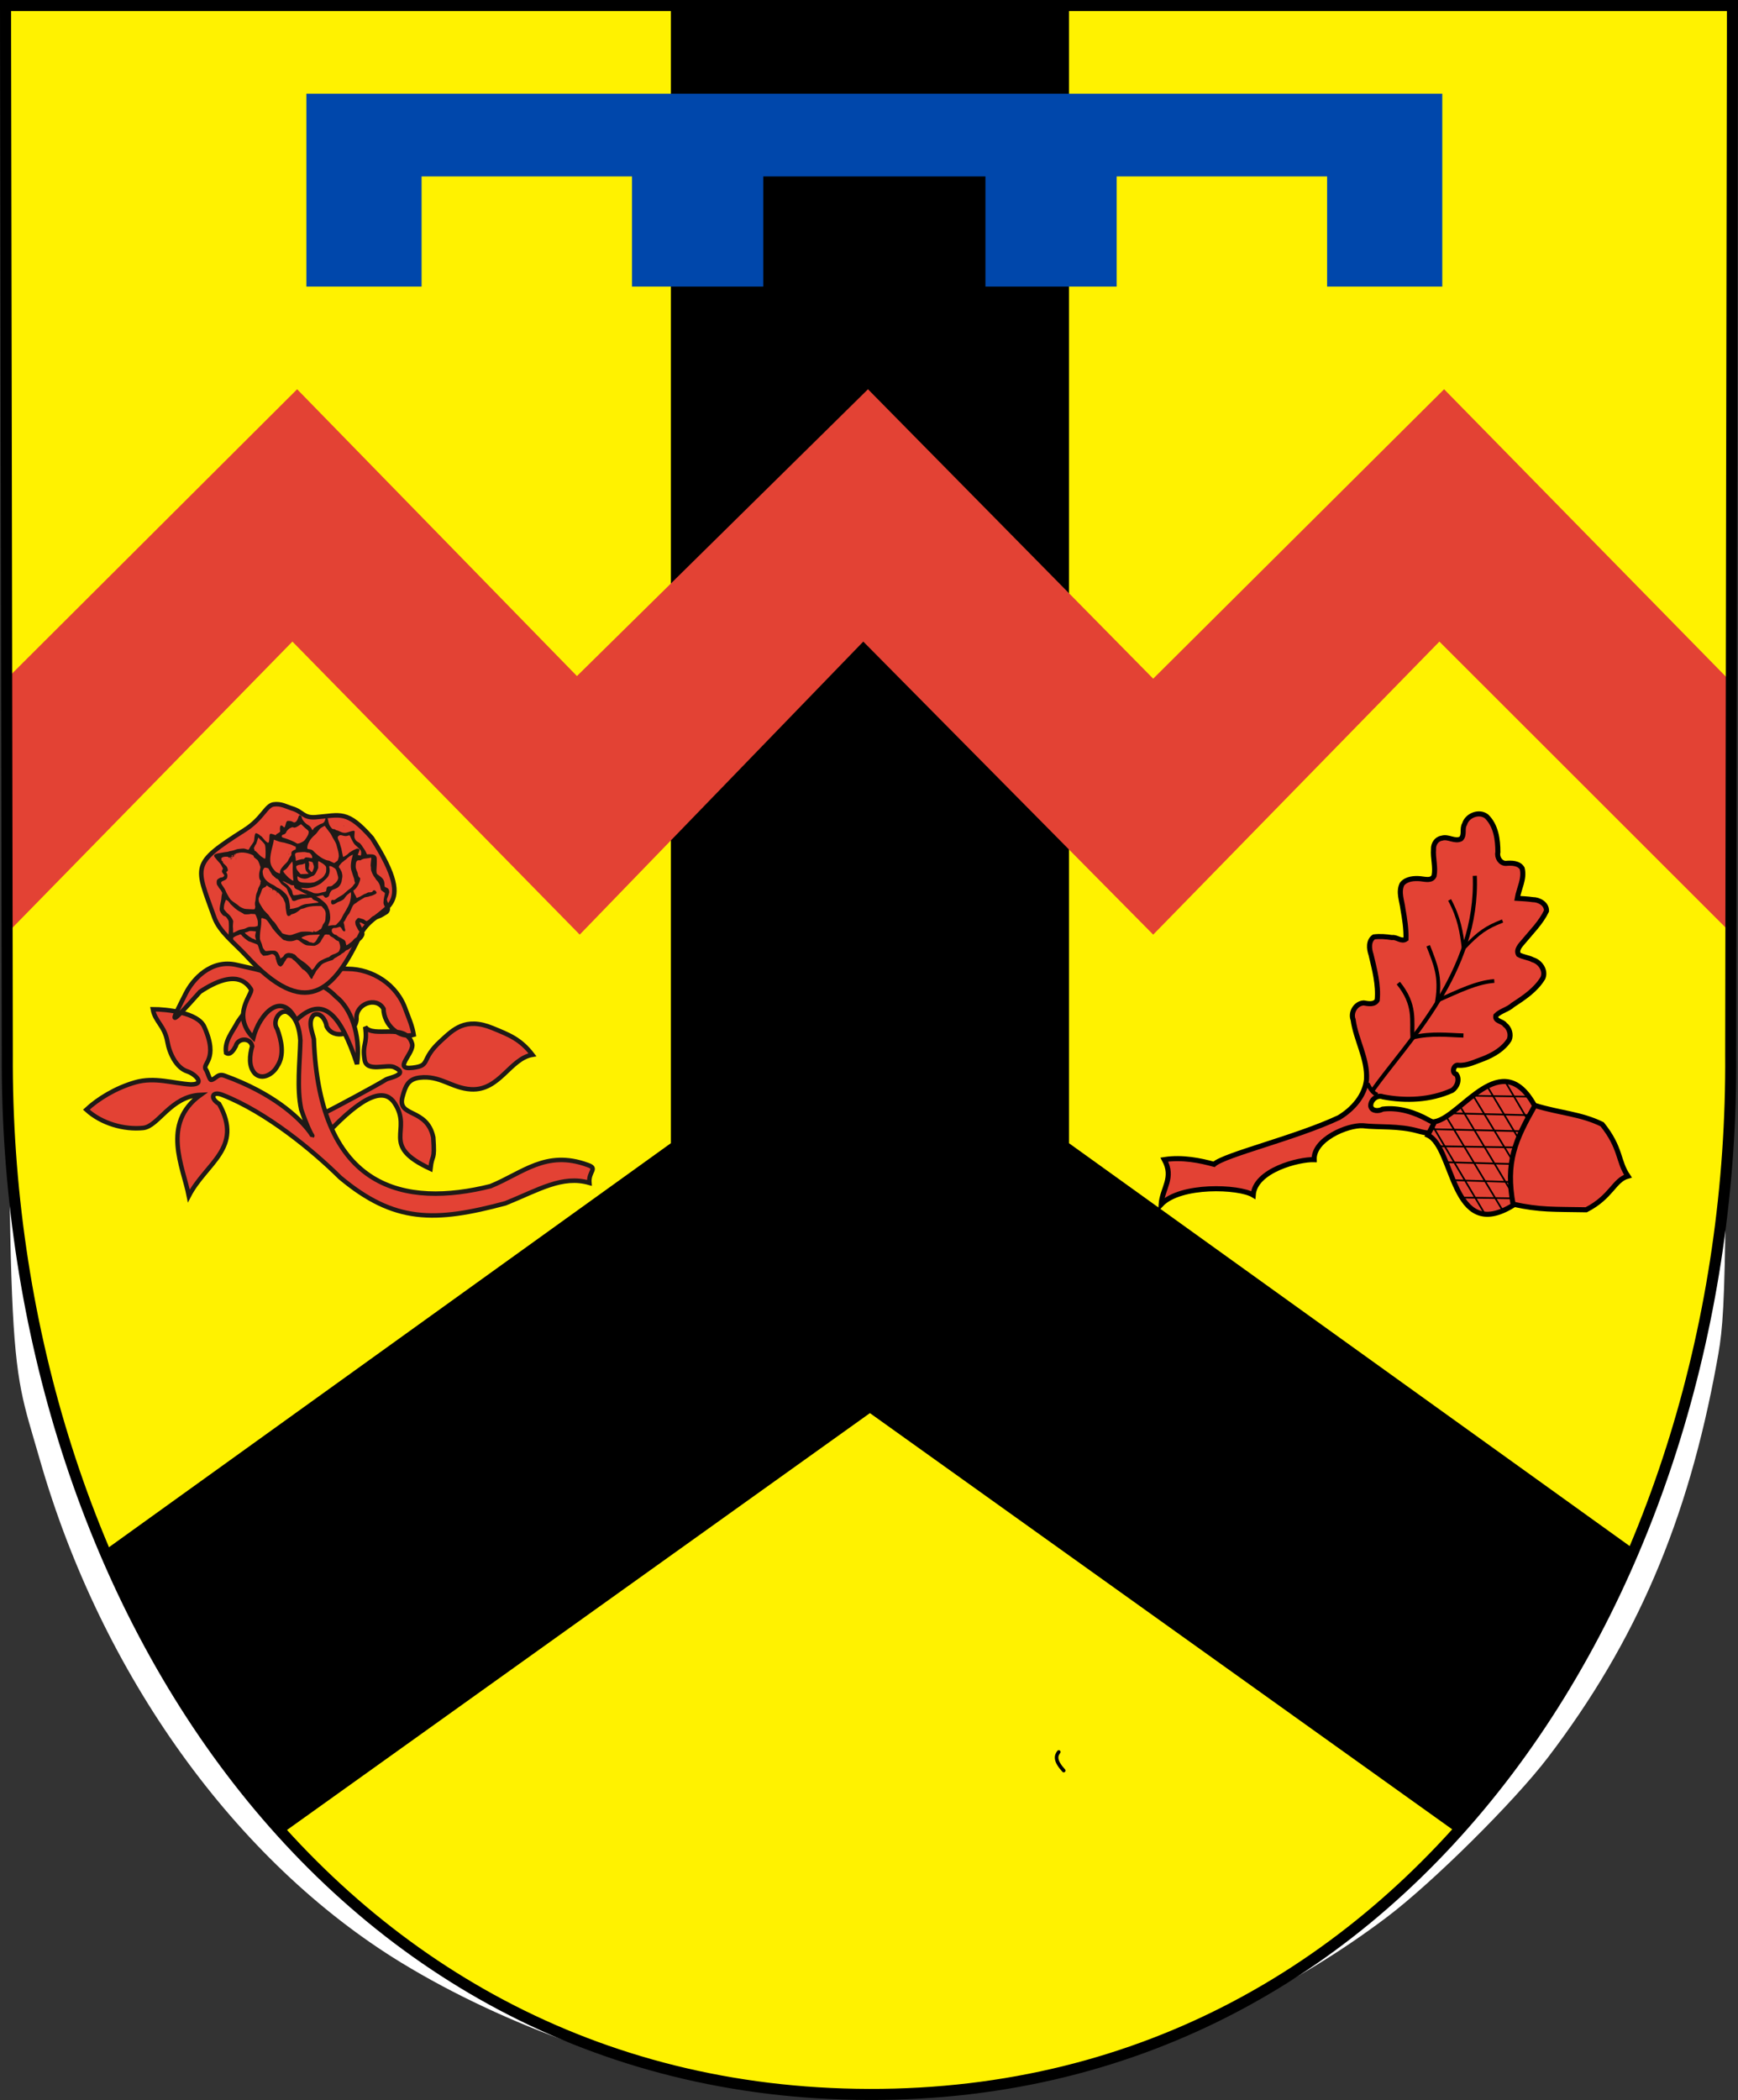 <?xml version="1.0" encoding="UTF-8" standalone="no"?>
<!-- Created with Inkscape (http://www.inkscape.org/) -->
<svg
   xmlns:dc="http://purl.org/dc/elements/1.1/"
   xmlns:cc="http://creativecommons.org/ns#"
   xmlns:rdf="http://www.w3.org/1999/02/22-rdf-syntax-ns#"
   xmlns:svg="http://www.w3.org/2000/svg"
   xmlns="http://www.w3.org/2000/svg"
   xmlns:xlink="http://www.w3.org/1999/xlink"
   xmlns:sodipodi="http://sodipodi.sourceforge.net/DTD/sodipodi-0.dtd"
   xmlns:inkscape="http://www.inkscape.org/namespaces/inkscape"
   width="392.459"
   height="474.086"
   id="svg2"
   sodipodi:version="0.32"
   inkscape:version="0.46"
   version="1.0"
   sodipodi:docname="Wappen Stadt de Merchweiler.svg"
   inkscape:output_extension="org.inkscape.output.svg.inkscape">
  <rect width="100%" height="100%" fill="#333333" stroke="none"/>
  <defs
     id="defs4">
    <inkscape:perspective
       sodipodi:type="inkscape:persp3d"
       inkscape:vp_x="0 : 526.18109 : 1"
       inkscape:vp_y="0 : 1000 : 0"
       inkscape:vp_z="744.09448 : 526.18109 : 1"
       inkscape:persp3d-origin="372.04724 : 350.78739 : 1"
       id="perspective10" />
    <inkscape:perspective
       id="perspective2390"
       inkscape:persp3d-origin="372.04724 : 350.78739 : 1"
       inkscape:vp_z="744.09448 : 526.18109 : 1"
       inkscape:vp_y="0 : 1000 : 0"
       inkscape:vp_x="0 : 526.18109 : 1"
       sodipodi:type="inkscape:persp3d" />
    <inkscape:perspective
       id="perspective66977"
       inkscape:persp3d-origin="81 : 57.666667 : 1"
       inkscape:vp_z="162 : 86.5 : 1"
       inkscape:vp_y="0 : 1000 : 0"
       inkscape:vp_x="0 : 86.5 : 1"
       sodipodi:type="inkscape:persp3d" />
    <linearGradient
       id="linearGradient2328">
      <stop
         id="stop2330"
         offset="0"
         style="stop-color:#ffffff;stop-opacity:0.314" />
      <stop
         id="stop2332"
         offset="0.19"
         style="stop-color:#ffffff;stop-opacity:0.251" />
      <stop
         id="stop2334"
         offset="0.6"
         style="stop-color:#6b6b6b;stop-opacity:0.125" />
      <stop
         id="stop2336"
         offset="1"
         style="stop-color:#000000;stop-opacity:0.125" />
    </linearGradient>
    <linearGradient
       id="linearGradient2338">
      <stop
         id="stop2340"
         offset="0"
         style="stop-color:#ffffff;stop-opacity:1" />
      <stop
         id="stop2342"
         offset="0.229"
         style="stop-color:#ffffff;stop-opacity:1" />
      <stop
         id="stop2344"
         offset="1"
         style="stop-color:#000000;stop-opacity:1" />
    </linearGradient>
    <linearGradient
       id="linearGradient2346">
      <stop
         id="stop2348"
         offset="0"
         style="stop-color:#fd0000;stop-opacity:1" />
      <stop
         id="stop2350"
         offset="0.5"
         style="stop-color:#e77275;stop-opacity:0.659" />
      <stop
         id="stop2352"
         offset="1"
         style="stop-color:#000000;stop-opacity:0.323" />
    </linearGradient>
    <radialGradient
       gradientTransform="matrix(-4.167939e-4,2.183,-1.884,-3.599562e-4,615.597,-289.121)"
       gradientUnits="userSpaceOnUse"
       xlink:href="#linearGradient2955"
       id="radialGradient2354"
       fy="218.901"
       fx="225.524"
       r="300"
       cy="218.901"
       cx="225.524" />
    <polygon
       id="polygon2356"
       transform="scale(53,53)"
       points="0,-1 0.588,0.809 -0.951,-0.309 0.951,-0.309 -0.588,0.809 0,-1 " />
    <clipPath
       id="clipPath2358">
      <path
         id="path2360"
         d="M 0,-200 L 0,600 L 300,600 L 300,-200 L 0,-200 z" />
    </clipPath>
    <radialGradient
       gradientTransform="matrix(-4.167939e-4,2.183,-1.884,-3.599562e-4,615.597,-289.121)"
       gradientUnits="userSpaceOnUse"
       xlink:href="#linearGradient2955"
       id="radialGradient2362"
       fy="218.901"
       fx="225.524"
       r="300"
       cy="218.901"
       cx="225.524" />
    <radialGradient
       gradientTransform="matrix(0,1.749,-1.593,-1.049767e-7,551.788,-191.29)"
       gradientUnits="userSpaceOnUse"
       xlink:href="#linearGradient2955"
       id="radialGradient2364"
       fy="218.901"
       fx="225.524"
       r="300"
       cy="218.901"
       cx="225.524" />
    <radialGradient
       gradientTransform="matrix(0,1.386,-1.323,-5.741131e-8,-158.082,-109.541)"
       gradientUnits="userSpaceOnUse"
       xlink:href="#linearGradient2955"
       id="radialGradient2366"
       fy="218.901"
       fx="225.524"
       r="300"
       cy="218.901"
       cx="225.524" />
    <radialGradient
       gradientTransform="matrix(1.353,0,0,1.349,-77.629,-85.747)"
       gradientUnits="userSpaceOnUse"
       xlink:href="#linearGradient2893"
       id="radialGradient2135"
       fy="226.331"
       fx="221.445"
       r="300"
       cy="226.331"
       cx="221.445" />
    <radialGradient
       gradientTransform="matrix(0,1.386,-1.323,-5.741131e-8,-158.082,-109.541)"
       gradientUnits="userSpaceOnUse"
       xlink:href="#linearGradient2955"
       id="radialGradient2133"
       fy="218.901"
       fx="225.524"
       r="300"
       cy="218.901"
       cx="225.524" />
    <radialGradient
       gradientTransform="matrix(0,1.749,-1.593,-1.049767e-7,551.788,-191.29)"
       gradientUnits="userSpaceOnUse"
       xlink:href="#linearGradient2955"
       id="radialGradient2131"
       fy="218.901"
       fx="225.524"
       r="300"
       cy="218.901"
       cx="225.524" />
    <radialGradient
       gradientTransform="matrix(-4.167939e-4,2.183,-1.884,-3.599562e-4,615.597,-289.121)"
       gradientUnits="userSpaceOnUse"
       xlink:href="#linearGradient2955"
       id="radialGradient2129"
       fy="218.901"
       fx="225.524"
       r="300"
       cy="218.901"
       cx="225.524" />
    <clipPath
       id="clipPath2125">
      <path
         id="path2127"
         d="M 0,-200 L 0,600 L 300,600 L 300,-200 L 0,-200 z" />
    </clipPath>
    <polygon
       id="polygon2123"
       transform="scale(53,53)"
       points="0,-1 0.588,0.809 -0.951,-0.309 0.951,-0.309 -0.588,0.809 0,-1 " />
    <radialGradient
       gradientTransform="matrix(-4.167939e-4,2.183,-1.884,-3.599562e-4,615.597,-289.121)"
       gradientUnits="userSpaceOnUse"
       xlink:href="#linearGradient2955"
       id="radialGradient2121"
       fy="218.901"
       fx="225.524"
       r="300"
       cy="218.901"
       cx="225.524" />
    <linearGradient
       id="linearGradient2113">
      <stop
         id="stop2115"
         offset="0"
         style="stop-color:#fd0000;stop-opacity:1" />
      <stop
         id="stop2117"
         offset="0.5"
         style="stop-color:#e77275;stop-opacity:0.659" />
      <stop
         id="stop2119"
         offset="1"
         style="stop-color:#000000;stop-opacity:0.323" />
    </linearGradient>
    <linearGradient
       id="linearGradient2105">
      <stop
         id="stop2107"
         offset="0"
         style="stop-color:#ffffff;stop-opacity:1" />
      <stop
         id="stop2109"
         offset="0.229"
         style="stop-color:#ffffff;stop-opacity:1" />
      <stop
         id="stop2111"
         offset="1"
         style="stop-color:#000000;stop-opacity:1" />
    </linearGradient>
    <linearGradient
       id="linearGradient2095">
      <stop
         id="stop2097"
         offset="0"
         style="stop-color:#ffffff;stop-opacity:0.314" />
      <stop
         id="stop2099"
         offset="0.19"
         style="stop-color:#ffffff;stop-opacity:0.251" />
      <stop
         id="stop2101"
         offset="0.6"
         style="stop-color:#6b6b6b;stop-opacity:0.125" />
      <stop
         id="stop2103"
         offset="1"
         style="stop-color:#000000;stop-opacity:0.125" />
    </linearGradient>
    <linearGradient
       id="linearGradient2231">
      <stop
         id="stop2233"
         offset="0"
         style="stop-color:#ffffff;stop-opacity:0.314" />
      <stop
         id="stop2235"
         offset="0.19"
         style="stop-color:#ffffff;stop-opacity:0.251" />
      <stop
         id="stop2237"
         offset="0.6"
         style="stop-color:#6b6b6b;stop-opacity:0.125" />
      <stop
         id="stop2239"
         offset="1"
         style="stop-color:#000000;stop-opacity:0.125" />
    </linearGradient>
    <linearGradient
       id="linearGradient2241">
      <stop
         id="stop2243"
         offset="0"
         style="stop-color:#ffffff;stop-opacity:1" />
      <stop
         id="stop2245"
         offset="0.229"
         style="stop-color:#ffffff;stop-opacity:1" />
      <stop
         id="stop2247"
         offset="1"
         style="stop-color:#000000;stop-opacity:1" />
    </linearGradient>
    <linearGradient
       id="linearGradient2249">
      <stop
         id="stop2251"
         offset="0"
         style="stop-color:#fd0000;stop-opacity:1" />
      <stop
         id="stop2253"
         offset="0.5"
         style="stop-color:#e77275;stop-opacity:0.659" />
      <stop
         id="stop2255"
         offset="1"
         style="stop-color:#000000;stop-opacity:0.323" />
    </linearGradient>
    <radialGradient
       gradientTransform="matrix(-4.167939e-4,2.183,-1.884,-3.599562e-4,615.597,-289.121)"
       gradientUnits="userSpaceOnUse"
       xlink:href="#linearGradient2955"
       id="radialGradient2257"
       fy="218.901"
       fx="225.524"
       r="300"
       cy="218.901"
       cx="225.524" />
    <polygon
       id="polygon2259"
       transform="scale(53,53)"
       points="0,-1 0.588,0.809 -0.951,-0.309 0.951,-0.309 -0.588,0.809 0,-1 " />
    <clipPath
       id="clipPath2261">
      <path
         id="path2263"
         d="M 0,-200 L 0,600 L 300,600 L 300,-200 L 0,-200 z" />
    </clipPath>
    <radialGradient
       gradientTransform="matrix(-4.167939e-4,2.183,-1.884,-3.599562e-4,615.597,-289.121)"
       gradientUnits="userSpaceOnUse"
       xlink:href="#linearGradient2955"
       id="radialGradient2265"
       fy="218.901"
       fx="225.524"
       r="300"
       cy="218.901"
       cx="225.524" />
    <radialGradient
       gradientTransform="matrix(0,1.749,-1.593,-1.049767e-7,551.788,-191.29)"
       gradientUnits="userSpaceOnUse"
       xlink:href="#linearGradient2955"
       id="radialGradient2267"
       fy="218.901"
       fx="225.524"
       r="300"
       cy="218.901"
       cx="225.524" />
    <radialGradient
       gradientTransform="matrix(0,1.386,-1.323,-5.741131e-8,-158.082,-109.541)"
       gradientUnits="userSpaceOnUse"
       xlink:href="#linearGradient2955"
       id="radialGradient2269"
       fy="218.901"
       fx="225.524"
       r="300"
       cy="218.901"
       cx="225.524" />
    <radialGradient
       gradientTransform="matrix(1.353,0,0,1.349,-77.629,-85.747)"
       gradientUnits="userSpaceOnUse"
       xlink:href="#linearGradient2893"
       id="radialGradient2271"
       fy="226.331"
       fx="221.445"
       r="300"
       cy="226.331"
       cx="221.445" />
    <radialGradient
       gradientTransform="matrix(1.353,0,0,1.349,-77.629,-85.747)"
       gradientUnits="userSpaceOnUse"
       xlink:href="#linearGradient2893"
       id="radialGradient3163"
       fy="226.331"
       fx="221.445"
       r="300"
       cy="226.331"
       cx="221.445" />
    <radialGradient
       gradientTransform="matrix(0,1.386,-1.323,-5.741131e-8,-158.082,-109.541)"
       gradientUnits="userSpaceOnUse"
       xlink:href="#linearGradient2955"
       id="radialGradient2871"
       fy="218.901"
       fx="225.524"
       r="300"
       cy="218.901"
       cx="225.524" />
    <radialGradient
       gradientTransform="matrix(0,1.749,-1.593,-1.049767e-7,551.788,-191.29)"
       gradientUnits="userSpaceOnUse"
       xlink:href="#linearGradient2955"
       id="radialGradient2865"
       fy="218.901"
       fx="225.524"
       r="300"
       cy="218.901"
       cx="225.524" />
    <radialGradient
       gradientTransform="matrix(-4.167939e-4,2.183,-1.884,-3.599562e-4,615.597,-289.121)"
       gradientUnits="userSpaceOnUse"
       xlink:href="#linearGradient2955"
       id="radialGradient1911"
       fy="218.901"
       fx="225.524"
       r="300"
       cy="218.901"
       cx="225.524" />
    <clipPath
       id="clip">
      <path
         id="path10"
         d="M 0,-200 L 0,600 L 300,600 L 300,-200 L 0,-200 z" />
    </clipPath>
    <polygon
       id="star"
       transform="scale(53,53)"
       points="0,-1 0.588,0.809 -0.951,-0.309 0.951,-0.309 -0.588,0.809 0,-1 " />
    <radialGradient
       gradientTransform="matrix(-4.167939e-4,2.183,-1.884,-3.599562e-4,615.597,-289.121)"
       gradientUnits="userSpaceOnUse"
       xlink:href="#linearGradient2955"
       id="radialGradient2961"
       fy="218.901"
       fx="225.524"
       r="300"
       cy="218.901"
       cx="225.524" />
    <linearGradient
       id="linearGradient2955">
      <stop
         id="stop2867"
         offset="0"
         style="stop-color:#fd0000;stop-opacity:1" />
      <stop
         id="stop2873"
         offset="0.5"
         style="stop-color:#e77275;stop-opacity:0.659" />
      <stop
         id="stop2959"
         offset="1"
         style="stop-color:#000000;stop-opacity:0.323" />
    </linearGradient>
    <linearGradient
       id="linearGradient2885">
      <stop
         id="stop2887"
         offset="0"
         style="stop-color:#ffffff;stop-opacity:1" />
      <stop
         id="stop2891"
         offset="0.229"
         style="stop-color:#ffffff;stop-opacity:1" />
      <stop
         id="stop2889"
         offset="1"
         style="stop-color:#000000;stop-opacity:1" />
    </linearGradient>
    <linearGradient
       id="linearGradient2893">
      <stop
         id="stop2895"
         offset="0"
         style="stop-color:#ffffff;stop-opacity:0.314" />
      <stop
         id="stop2897"
         offset="0.19"
         style="stop-color:#ffffff;stop-opacity:0.251" />
      <stop
         id="stop2901"
         offset="0.6"
         style="stop-color:#6b6b6b;stop-opacity:0.125" />
      <stop
         id="stop2899"
         offset="1"
         style="stop-color:#000000;stop-opacity:0.125" />
    </linearGradient>
    <inkscape:perspective
       id="perspective4538"
       inkscape:persp3d-origin="300 : 220 : 1"
       inkscape:vp_z="600 : 330 : 1"
       inkscape:vp_y="0 : 1000 : 0"
       inkscape:vp_x="0 : 330 : 1"
       sodipodi:type="inkscape:persp3d" />
    <inkscape:perspective
       id="perspective4855"
       inkscape:persp3d-origin="216.87964 : 144.37009 : 1"
       inkscape:vp_z="433.75928 : 216.55513 : 1"
       inkscape:vp_y="0 : 1000 : 0"
       inkscape:vp_x="0 : 216.55513 : 1"
       sodipodi:type="inkscape:persp3d" />
    <inkscape:perspective
       id="perspective5176"
       inkscape:persp3d-origin="216.87964 : 144.37009 : 1"
       inkscape:vp_z="433.75928 : 216.55513 : 1"
       inkscape:vp_y="0 : 1000 : 0"
       inkscape:vp_x="0 : 216.55513 : 1"
       sodipodi:type="inkscape:persp3d" />
    <inkscape:perspective
       id="perspective6233"
       inkscape:persp3d-origin="271.90549 : 167.9985 : 1"
       inkscape:vp_z="543.81097 : 251.99776 : 1"
       inkscape:vp_y="0 : 1000 : 0"
       inkscape:vp_x="0 : 251.99776 : 1"
       sodipodi:type="inkscape:persp3d" />
    <radialGradient
       gradientTransform="matrix(0,1.386,-1.323,-5.741131e-8,-158.082,-109.541)"
       gradientUnits="userSpaceOnUse"
       xlink:href="#linearGradient2955"
       id="radialGradient7851"
       fy="218.901"
       fx="225.524"
       r="300"
       cy="218.901"
       cx="225.524" />
    <radialGradient
       gradientTransform="matrix(0,1.749,-1.593,-1.049767e-7,551.788,-191.29)"
       gradientUnits="userSpaceOnUse"
       xlink:href="#linearGradient2955"
       id="radialGradient7849"
       fy="218.901"
       fx="225.524"
       r="300"
       cy="218.901"
       cx="225.524" />
    <radialGradient
       gradientTransform="matrix(-4.167939e-4,2.183,-1.884,-3.599562e-4,615.597,-289.121)"
       gradientUnits="userSpaceOnUse"
       xlink:href="#linearGradient2955"
       id="radialGradient7847"
       fy="218.901"
       fx="225.524"
       r="300"
       cy="218.901"
       cx="225.524" />
    <clipPath
       id="clipPath7843">
      <path
         id="path7845"
         d="M 0,-200 L 0,600 L 300,600 L 300,-200 L 0,-200 z " />
    </clipPath>
    <polygon
       id="polygon7841"
       transform="scale(53,53)"
       points="0,-1 0.588,0.809 -0.951,-0.309 0.951,-0.309 -0.588,0.809 0,-1 " />
    <radialGradient
       gradientTransform="matrix(-4.167939e-4,2.183,-1.884,-3.599562e-4,615.597,-289.121)"
       gradientUnits="userSpaceOnUse"
       xlink:href="#linearGradient2955"
       id="radialGradient7839"
       fy="218.901"
       fx="225.524"
       r="300"
       cy="218.901"
       cx="225.524" />
    <linearGradient
       id="linearGradient7831">
      <stop
         id="stop7833"
         offset="0"
         style="stop-color:#fd0000;stop-opacity:1" />
      <stop
         id="stop7835"
         offset="0.5"
         style="stop-color:#e77275;stop-opacity:0.659" />
      <stop
         id="stop7837"
         offset="1"
         style="stop-color:black;stop-opacity:0.323" />
    </linearGradient>
    <linearGradient
       id="linearGradient7823">
      <stop
         id="stop7825"
         offset="0"
         style="stop-color:white;stop-opacity:1" />
      <stop
         id="stop7827"
         offset="0.229"
         style="stop-color:white;stop-opacity:1" />
      <stop
         id="stop7829"
         offset="1"
         style="stop-color:black;stop-opacity:1" />
    </linearGradient>
    <linearGradient
       id="linearGradient7813">
      <stop
         id="stop7815"
         offset="0"
         style="stop-color:white;stop-opacity:0.314" />
      <stop
         id="stop7817"
         offset="0.19"
         style="stop-color:white;stop-opacity:0.251" />
      <stop
         id="stop7819"
         offset="0.6"
         style="stop-color:#6b6b6b;stop-opacity:0.125" />
      <stop
         id="stop7821"
         offset="1"
         style="stop-color:black;stop-opacity:0.125" />
    </linearGradient>
    <inkscape:perspective
       id="perspective7810"
       inkscape:persp3d-origin="300 : 220 : 1"
       inkscape:vp_z="600 : 330 : 1"
       inkscape:vp_y="0 : 1000 : 0"
       inkscape:vp_x="0 : 330 : 1"
       sodipodi:type="inkscape:persp3d" />
  </defs>
  <sodipodi:namedview
     id="base"
     pagecolor="#ffffff"
     bordercolor="#666666"
     borderopacity="1.0"
     inkscape:pageopacity="0.0"
     inkscape:pageshadow="2"
     inkscape:zoom="0.70710678"
     inkscape:cx="157.23236"
     inkscape:cy="256.5318"
     inkscape:document-units="px"
     inkscape:current-layer="layer3"
     showgrid="false"
     showguides="false"
     inkscape:guide-bbox="true"
     inkscape:window-width="1280"
     inkscape:window-height="750"
     inkscape:window-x="-8"
     inkscape:window-y="-8">
    <sodipodi:guide
       orientation="1,0"
       position="407.857,471.429"
       id="guide3172" />
    <sodipodi:guide
       orientation="1,0"
       position="196,501"
       id="guide3859" />
    <sodipodi:guide
       orientation="0,1"
       position="449.518,0"
       id="guide3861" />
    <sodipodi:guide
       orientation="0,1"
       position="-41.416,236.376"
       id="guide4381" />
    <sodipodi:guide
       orientation="0,1"
       position="130.25,144.75"
       id="guide4383" />
    <sodipodi:guide
       orientation="0,1"
       position="131,275"
       id="guide6548" />
    <sodipodi:guide
       orientation="0,1"
       position="156.978,199.404"
       id="guide11938" />
  </sodipodi:namedview>
  <g
     inkscape:groupmode="layer"
     id="layer5"
     inkscape:label="Wappenschild"
     style="display:inline"
     transform="translate(1.25,1.25)"
     sodipodi:insensitive="true">
    <path
       transform="translate(-213.422,-185.434)"
       sodipodi:nodetypes="csscccccsssccc"
       style="fill:#ffffff;fill-opacity:1;stroke:none;stroke-opacity:1;display:inline"
       d="M 383.192,655.882 C 356.208,652.207 326.112,641.502 302.818,627.292 C 265.404,604.469 235.102,562.316 221.16,513.697 C 213.782,487.97 214.259,499.626 213.818,334.184 L 213.422,185.434 L 408.031,185.434 L 602.64,185.434 L 602.323,332.684 C 602.007,479.138 601.994,479.998 599.818,491.934 C 593.329,527.523 581.66,554.782 561.719,580.934 C 554.09,590.938 535.654,609.212 525.324,617.008 C 484.426,647.876 431.233,662.424 383.192,655.882 z M 534.63,601.387 L 534.63,601.387 z"
       id="path3170" />
    <path
       sodipodi:nodetypes="cczccc"
       d="M 389.959,0 L 389.564,236.75 C 390.394,354.811 319.239,471.9 194.98,471.585 C 70.713,471.27 -0.246,355.315 0.396,236.75 L 0,0 L 389.959,0 z"
       style="fill:#fff200;fill-opacity:1;stroke:none;stroke-width:2.5;stroke-miterlimit:4;stroke-dasharray:none;stroke-opacity:1;display:inline"
       id="path2839" />
    <path
       sodipodi:nodetypes="ccccccc"
       id="path8734"
       d="M 89.327,353.955 L 152.694,397.983 M 144.682,329.09 L 43.266,329.09 L 144.682,329.09 z M 190.875,353.955 L 89.327,353.955"
       style="fill:#ffffff;fill-opacity:1;stroke:none;stroke-width:1.135;display:inline" />
    <path
       style="fill:#000000;fill-opacity:1;fill-rule:evenodd;stroke:#000000;stroke-width:1.968;stroke-linecap:butt;stroke-linejoin:miter;stroke-miterlimit:4;stroke-dasharray:none;stroke-opacity:1;display:inline"
       d="M 152.469,1.25 L 152.469,258.594 L 23.969,350.969 C 33.884,374.057 46.998,395.181 63.125,413.125 L 196.438,317.812 L 329.594,412.969 C 329.949,412.571 330.304,412.231 330.656,411.844 C 330.671,411.827 330.673,411.798 330.688,411.781 C 346.278,394.05 358.996,373.3 368.656,350.719 L 240.406,258.594 L 240.406,1.25 L 152.469,1.25 z"
       transform="translate(-1.25,-1.25)"
       id="path11627" />
  </g>
  <g
     inkscape:groupmode="layer"
     id="layer2"
     inkscape:label="Wappenbild"
     style="display:inline"
     transform="translate(1.25,1.25)"
     sodipodi:insensitive="true">
    <path
       style="fill:none;fill-opacity:0.75;fill-rule:evenodd;stroke:#000000;stroke-width:0.808px;stroke-linecap:round;stroke-linejoin:round;stroke-opacity:1;display:inline"
       d="M 237.831,394.266 C 237.149,395.141 236.912,396.239 238.948,398.474"
       id="path2549"
       sodipodi:nodetypes="cc" />
    <path
       style="fill:#e34234;fill-opacity:1;fill-rule:evenodd;stroke:none;stroke-width:0.81;stroke-linecap:butt;stroke-linejoin:miter;stroke-miterlimit:4;stroke-dasharray:none;stroke-opacity:1;display:inline"
       d="M 67.094,87.875 L 1.5,153.281 L 1.594,210.688 L 66.031,144.844 L 130.906,211 L 194.938,144.844 L 260.406,211 L 325.031,144.844 L 390.875,210.625 L 390.969,154.031 L 326.094,87.875 L 260.406,153.219 L 196,87.875 L 130.281,152.625 L 67.094,87.875 z"
       id="path9810"
       sodipodi:nodetypes="ccccccccccccccc"
       transform="translate(-1.25,-1.25)" />
    <path
       id="rect9838"
       style="fill:#0047ab;fill-opacity:1;fill-rule:nonzero;stroke:none;stroke-width:0.2;stroke-linecap:round;stroke-linejoin:miter;stroke-miterlimit:4;stroke-opacity:1;display:inline"
       d="M 221.271,38.576 L 221.271,63.449 L 250.907,63.449 L 250.907,38.576 L 298.421,38.576 L 298.421,63.449 L 324.433,63.449 L 324.433,19.895 L 67.937,19.895 L 67.937,63.449 L 93.949,63.449 L 93.949,38.576 L 141.463,38.576 L 141.463,63.449 L 171.099,63.449 L 171.099,38.576 L 221.271,38.576 z"
       sodipodi:nodetypes="ccccccccccccccccc" />
    <path
       id="path9964"
       style="fill:#e34234;fill-opacity:1;fill-rule:evenodd;stroke:#1f1a17;stroke-width:1.018"
       d="M 66.768,249.234 C 71.46,262.987 71.492,249.56 49.445,241.593 C 47.894,241.033 47.501,242.331 46.469,242.542 C 46.058,242.626 45.641,240.734 45.257,240.223 C 44.224,238.845 48.251,238.061 44.852,230.526 C 43.419,227.35 36.383,226.589 33.264,226.592 C 33.745,229.368 35.934,230.336 36.549,233.892 C 37.015,236.587 38.562,239.837 41.088,240.642 C 42.714,241.159 45.366,243.573 41.836,243.576 C 37.905,243.343 33.714,241.829 29.293,243.093 C 24.87,244.358 20.854,246.833 18.249,249.267 C 21.681,252.414 26.778,253.831 31.069,253.395 C 34.528,253.044 37.254,246.232 44.04,245.923 C 35.048,252.377 40.13,262.24 41.392,268.725 C 45.246,261.273 53.788,257.973 48.229,247.971 C 46.136,246.723 46.559,244.991 48.954,245.927 C 58.87,249.802 69.424,258.492 75.552,264.571 C 87.783,274.81 96.882,274.692 112.891,270.401 C 120.489,267.319 125.695,264.035 131.836,265.79 C 131.607,263.112 133.89,262.564 131.404,261.73 C 122.004,258.307 116.785,263.574 109.509,266.541 C 90.416,271.307 70.875,267.633 69.62,233.328 C 69.232,231.61 68.218,229.418 69.57,227.916 C 71.041,227.09 72.323,228.994 72.507,230.469 C 74.046,233.605 79.031,232.331 79.26,228.783 C 78.965,225.375 83.749,223.619 85.349,226.494 C 85.437,230.183 88.952,233.343 92.166,232.348 C 91.855,230.404 91.076,228.616 90.39,226.814 C 88.444,220.93 82.76,217.512 77.352,217.484 C 68.086,217.054 58.093,220.896 52.416,229.481 C 51.307,231.636 49.373,233.743 49.803,236.444 C 50.768,237.085 51.536,235.735 51.978,234.945 C 52.434,233.027 55.315,232.932 55.69,234.942 C 55.135,236.929 54.813,239.517 56.312,241.108 C 57.96,242.688 60.413,241.257 61.38,239.431 C 63.024,236.959 62.318,233.665 61.348,231.055 C 60.185,229.412 61.727,226.752 63.516,227.159 C 65.704,228.238 66.427,231.168 66.575,233.636 C 66.476,238.591 65.724,244.351 66.768,249.234 z M 72.249,249.892 C 74.213,248.915 83.895,243.742 85.948,242.437 C 86.482,242.098 91.422,241.263 87.685,239.648 C 86.095,238.96 81.563,240.87 81.099,238.061 C 80.468,234.232 81.803,234.738 81.214,230.57 C 83.049,233.24 90.391,229.474 91.803,234.359 C 92.41,236.462 87.22,240.373 91.948,239.797 C 96.18,239.282 93.564,238.06 98.265,233.767 C 101.045,231.228 103.787,228.29 109.989,230.85 C 113.647,232.36 116.254,233.318 118.981,236.871 C 113.875,237.742 111.569,245.043 105.098,244.672 C 100.761,244.423 98.152,241.463 93.505,242.036 C 90.861,242.362 90.314,243.967 89.645,246.351 C 88.319,251.076 95.162,248.749 96.589,255.517 C 96.977,261.202 96.338,259.016 95.946,262.611 C 84.353,257.262 92.075,254.085 87.83,247.757 C 86.067,245.129 82.484,244.536 73.82,253.398"
       sodipodi:nodetypes="csssscsscscscccsccccccccccccccccccccccccssscsssscsssccsc" />
    <path
       style="fill:#e34234;fill-opacity:1;fill-rule:nonzero;stroke:#1f1a17;stroke-width:1.018"
       id="path1359"
       d="M 79.375,238.972 C 75.712,227.981 71.838,223.124 65.636,229.082 C 62.374,222.195 57.338,227.682 55.946,233.029 C 50.799,227.776 56.011,223.009 55.422,222.092 C 54.478,220.625 51.923,217.348 43.917,222.66 C 36.435,231.031 37.332,229.749 40.689,223.049 C 42.288,219.857 46.378,215.215 52.193,216.583 C 57.259,217.775 58.894,217.87 61.28,219.595 C 67.312,219.829 71.086,220.062 74.655,223.785 C 77.87,226.247 80.265,232.199 79.375,238.972 z"
       class="fil2 str1"
       sodipodi:nodetypes="cccscssccc" />
    <path
       style="fill:#e34234;fill-opacity:1;fill-rule:nonzero;stroke:#1f1a17;stroke-width:1.018"
       id="path1357"
       d="M 80.283,209.471 C 84.065,202.698 93.677,205.103 82.743,187.939 C 77.091,181.505 75.658,182.785 70.035,183.237 C 67.223,183.463 67.147,181.988 64.748,181.275 C 63.548,180.918 62.207,180.077 60.493,180.352 C 58.778,180.627 58.005,183.58 53.995,186.125 C 41.714,193.92 42.938,194.125 47.132,205.847 C 48.311,209.142 51.723,211.659 54.325,214.486 C 67.679,228.997 74.081,222.809 80.283,209.471 L 80.283,209.471 z"
       class="fil2 str1"
       sodipodi:nodetypes="ccsssssscc" />
    <path
       style="fill:#1f1a17;fill-rule:nonzero"
       d="M 69.227,219.678 C 69.307,219.643 69.349,219.566 69.372,219.412 C 69.39,219.289 69.455,219.144 69.524,219.074 C 69.59,219.008 69.644,218.923 69.644,218.887 C 69.644,218.851 69.677,218.793 69.716,218.757 C 69.779,218.701 69.864,218.545 70.131,217.993 C 70.167,217.918 70.347,217.698 70.531,217.503 C 70.715,217.309 70.969,217.01 71.094,216.839 C 71.326,216.523 71.495,216.386 71.927,216.164 C 72.266,215.99 73.098,215.682 73.454,215.599 C 73.836,215.51 73.917,215.466 74.142,215.225 C 74.242,215.117 74.413,214.996 74.52,214.956 C 74.628,214.916 74.807,214.815 74.918,214.732 C 75.029,214.65 75.173,214.564 75.238,214.541 C 75.379,214.495 75.761,214.224 75.85,214.106 C 75.886,214.061 75.943,214.023 75.978,214.023 C 76.013,214.023 76.07,213.987 76.104,213.942 C 76.139,213.897 76.207,213.86 76.256,213.86 C 76.305,213.86 76.472,213.725 76.628,213.561 C 76.782,213.397 76.943,213.262 76.985,213.262 C 77.111,213.262 77.633,212.994 77.82,212.833 C 77.917,212.75 78.053,212.649 78.123,212.61 C 78.192,212.57 78.567,212.277 78.956,211.958 C 79.345,211.639 79.804,211.296 79.978,211.198 C 80.196,211.073 80.381,210.906 80.578,210.658 C 81.006,210.118 81.147,209.67 81.008,209.287 C 80.879,208.927 80.5,208.129 80.233,207.654 C 80.072,207.366 79.94,207.106 79.94,207.076 C 79.94,207.046 79.99,207.007 80.052,206.99 C 80.129,206.968 80.298,207.038 80.594,207.215 C 81.217,207.585 81.394,207.655 81.72,207.658 C 82.069,207.662 82.369,207.499 82.852,207.043 C 83.023,206.881 83.29,206.671 83.443,206.576 C 83.597,206.481 83.735,206.383 83.75,206.357 C 83.766,206.33 84.036,206.22 84.351,206.112 C 84.708,205.99 85.063,205.823 85.296,205.668 C 85.501,205.53 85.759,205.372 85.87,205.315 C 86.357,205.064 86.554,204.872 86.725,204.482 C 86.819,204.267 86.843,204.132 86.833,203.855 C 86.823,203.533 86.789,203.434 86.455,202.745 C 86.061,201.931 86.044,201.833 86.232,201.435 C 86.363,201.158 86.615,200.412 86.64,200.227 C 86.676,199.956 86.562,199.536 86.409,199.379 C 86.335,199.303 86.149,199.19 85.996,199.128 C 85.581,198.959 85.591,198.975 85.576,198.467 C 85.547,197.526 85.3,197.095 84.435,196.476 C 84.197,196.306 83.965,196.127 83.92,196.077 C 83.759,195.902 83.714,195.442 83.785,194.683 C 83.821,194.3 83.847,193.625 83.842,193.184 C 83.834,192.471 83.821,192.359 83.724,192.178 C 83.482,191.725 83.106,191.595 82.101,191.612 L 81.613,191.621 L 81.404,191.159 C 81.289,190.905 81.093,190.568 80.967,190.411 C 80.842,190.253 80.703,190.051 80.66,189.961 C 80.574,189.784 80.228,189.317 80.066,189.16 C 80.011,189.106 79.853,188.998 79.715,188.921 C 79.254,188.66 79.051,188.459 78.905,188.118 C 78.752,187.76 78.754,187.792 78.807,186.987 L 78.845,186.405 L 78.707,186.337 C 78.589,186.279 78.488,186.292 78.005,186.424 C 77.696,186.509 77.306,186.627 77.139,186.686 C 76.74,186.827 76.184,186.791 75.794,186.596 C 75.366,186.383 74.852,186.183 74.732,186.183 C 74.671,186.183 74.569,186.129 74.504,186.064 C 74.419,185.977 74.306,185.938 74.085,185.921 C 73.787,185.898 73.778,185.893 73.52,185.571 C 73.137,185.095 72.992,184.752 72.847,183.98 C 72.755,183.485 72.702,183.403 72.467,183.391 C 72.321,183.383 72.293,183.404 72.253,183.545 C 72.07,184.2 71.983,184.358 71.707,184.537 C 71.558,184.635 71.387,184.714 71.327,184.714 C 71.074,184.715 69.543,185.677 69.543,185.835 C 69.543,185.927 69.339,186.188 69.292,186.156 C 69.27,186.141 69.201,186.025 69.14,185.897 C 68.949,185.501 68.691,185.209 68.386,185.043 C 67.674,184.655 66.968,183.841 66.896,183.324 C 66.853,183.015 66.684,182.811 66.473,182.811 C 66.29,182.811 66.253,182.86 66.111,183.295 C 65.956,183.774 65.758,184.12 65.555,184.267 C 65.275,184.472 65.179,184.473 64.819,184.276 C 64.546,184.127 64.418,184.092 64.073,184.073 C 63.691,184.051 63.647,184.059 63.526,184.177 C 63.447,184.254 63.373,184.405 63.344,184.551 C 63.275,184.894 63.088,185.434 63.008,185.522 C 62.952,185.584 62.906,185.562 62.722,185.382 C 62.602,185.263 62.461,185.151 62.41,185.131 C 62.28,185.08 62.087,185.142 62.047,185.249 C 61.969,185.456 61.936,186 61.988,186.221 C 62.038,186.429 62.032,186.463 61.932,186.579 C 61.871,186.649 61.651,186.798 61.445,186.91 C 61.226,187.027 61.056,187.157 61.039,187.218 C 61.004,187.334 60.959,187.35 60.885,187.274 C 60.834,187.223 60.613,187.147 60.158,187.025 C 59.683,186.899 59.601,187.02 59.575,187.885 C 59.553,188.601 59.467,188.975 59.319,188.998 C 59.135,189.027 58.668,188.632 58.24,188.084 C 57.933,187.69 57.736,187.492 57.651,187.489 C 57.62,187.488 57.567,187.451 57.533,187.407 C 57.415,187.254 56.947,186.954 56.729,186.89 C 56.533,186.833 56.498,186.837 56.422,186.926 C 56.314,187.051 56.224,187.482 56.169,188.131 C 56.129,188.613 56.115,188.659 55.888,189.028 C 55.757,189.242 55.55,189.542 55.43,189.694 C 55.31,189.846 55.178,190.054 55.136,190.157 C 55.042,190.387 54.886,190.586 54.801,190.586 C 54.765,190.586 54.544,190.522 54.309,190.443 C 53.886,190.301 53.875,190.3 53.12,190.357 C 52.452,190.408 52.297,190.439 51.854,190.61 C 51.571,190.719 51.171,190.827 50.945,190.855 C 50.724,190.884 50.474,190.942 50.39,190.986 C 50.307,191.031 50.034,191.083 49.784,191.102 C 49.535,191.122 49.258,191.163 49.169,191.192 C 49.08,191.222 48.83,191.268 48.613,191.295 C 48.002,191.37 47.527,191.49 47.322,191.62 C 47.219,191.686 47.133,191.755 47.131,191.775 C 47.128,191.794 47.117,191.872 47.105,191.947 C 47.089,192.05 47.143,192.157 47.324,192.384 C 47.696,192.851 48.039,193.25 48.358,193.588 C 48.518,193.758 48.693,194.006 48.746,194.139 C 48.799,194.272 48.901,194.481 48.972,194.602 L 49.103,194.824 L 48.973,195.084 C 48.795,195.443 48.83,195.625 49.151,196.004 C 49.478,196.39 49.478,196.446 49.153,196.704 C 49.031,196.802 48.918,196.84 48.753,196.841 C 48.58,196.842 48.443,196.892 48.2,197.045 C 47.766,197.318 47.68,197.452 47.68,197.853 C 47.681,198.348 47.704,198.444 47.88,198.68 C 47.969,198.801 48.043,198.912 48.043,198.928 C 48.043,198.991 48.31,199.372 48.473,199.543 C 48.57,199.644 48.649,199.742 48.649,199.759 C 48.649,199.777 48.719,199.913 48.803,200.061 C 48.956,200.329 48.956,200.332 48.878,200.585 C 48.835,200.725 48.788,200.986 48.773,201.164 C 48.758,201.343 48.737,201.602 48.725,201.74 C 48.714,201.878 48.634,202.282 48.548,202.637 C 48.461,202.993 48.377,203.493 48.362,203.748 C 48.334,204.18 48.343,204.234 48.474,204.524 C 48.552,204.696 48.739,204.982 48.89,205.162 C 49.12,205.436 49.21,205.503 49.449,205.576 C 49.708,205.655 49.759,205.698 50.012,206.048 C 50.165,206.26 50.32,206.52 50.358,206.626 C 50.461,206.915 50.48,208.691 50.386,209.342 C 50.316,209.831 50.317,209.859 50.409,209.968 C 50.463,210.03 50.533,210.228 50.566,210.407 C 50.631,210.761 50.771,211.101 50.928,211.285 C 51.02,211.391 51.04,211.395 51.171,211.325 C 51.315,211.247 51.361,211.121 51.398,210.706 C 51.407,210.602 51.417,210.488 51.42,210.454 C 51.422,210.42 51.521,210.339 51.639,210.275 C 51.757,210.21 51.911,210.124 51.98,210.083 C 52.049,210.041 52.254,209.965 52.434,209.913 C 52.614,209.86 52.799,209.785 52.842,209.745 C 52.933,209.662 53.04,209.65 53.04,209.722 C 53.04,209.749 53.081,209.76 53.131,209.746 C 53.189,209.73 53.241,209.759 53.27,209.826 C 53.42,210.162 54.811,211.305 55.07,211.305 C 55.114,211.305 55.408,211.411 55.722,211.542 C 56.037,211.672 56.426,211.82 56.585,211.87 C 56.91,211.97 56.976,212.051 57.103,212.5 C 57.15,212.665 57.208,212.849 57.233,212.909 C 57.258,212.968 57.324,213.172 57.379,213.36 C 57.509,213.809 57.591,213.942 57.926,214.261 L 58.204,214.527 L 58.727,214.491 C 59.126,214.463 59.349,214.415 59.665,214.289 C 59.983,214.162 60.127,214.131 60.28,214.157 C 60.701,214.228 61.03,214.696 61.016,215.2 C 61.013,215.308 61.04,215.382 61.091,215.403 C 61.136,215.421 61.16,215.457 61.146,215.481 C 61.111,215.542 61.226,215.937 61.393,216.324 C 61.498,216.569 61.582,216.676 61.763,216.798 C 61.893,216.886 62.047,216.958 62.107,216.958 C 62.265,216.96 62.633,216.606 62.785,216.306 C 62.946,215.99 63.121,215.713 63.244,215.584 C 63.294,215.531 63.336,215.443 63.336,215.39 C 63.336,215.255 63.704,214.947 63.865,214.947 C 63.938,214.947 64.156,214.986 64.349,215.034 C 64.621,215.1 64.721,215.152 64.786,215.258 C 64.833,215.335 64.932,215.425 65.008,215.459 C 65.178,215.536 65.736,216.074 66.282,216.686 C 66.507,216.939 66.794,217.26 66.919,217.4 C 67.054,217.55 67.221,217.676 67.329,217.708 C 67.608,217.791 68.524,218.824 68.642,219.188 C 68.671,219.278 68.717,219.352 68.743,219.352 C 68.77,219.352 68.825,219.438 68.865,219.543 C 68.941,219.74 69.018,219.767 69.227,219.678 L 69.227,219.678 z M 69.046,217.544 C 68.816,217.147 67.706,216.121 67.18,215.818 C 67.022,215.728 66.78,215.556 66.641,215.437 C 66.502,215.317 66.287,215.147 66.162,215.059 C 65.898,214.872 65.929,214.902 65.583,214.499 C 65.422,214.311 65.273,214.186 65.21,214.186 C 65.151,214.186 65.03,214.137 64.939,214.078 C 64.849,214.018 64.694,213.969 64.597,213.968 C 64.5,213.967 64.32,213.941 64.197,213.911 C 63.708,213.79 62.966,214.117 62.857,214.502 C 62.823,214.625 62.462,214.948 62.36,214.948 C 62.33,214.948 62.257,214.999 62.196,215.061 L 62.084,215.174 L 62.048,215.047 C 61.996,214.861 61.755,214.272 61.717,214.241 C 61.699,214.226 61.644,214.12 61.594,214.006 C 61.544,213.892 61.456,213.763 61.398,213.719 C 60.968,213.396 60.924,213.378 60.525,213.37 C 59.959,213.359 59.857,213.361 59.582,213.391 C 58.659,213.492 58.731,213.496 58.556,213.32 C 58.467,213.232 58.325,213.057 58.241,212.931 C 58.09,212.707 58.058,212.618 57.905,212.011 C 57.863,211.847 57.788,211.637 57.738,211.545 C 57.688,211.453 57.595,211.221 57.533,211.029 C 57.428,210.706 57.421,210.618 57.45,209.918 C 57.468,209.499 57.529,208.887 57.587,208.558 C 57.705,207.89 57.789,206.817 57.748,206.506 C 57.712,206.242 57.817,205.955 57.93,206.008 C 57.974,206.029 58.147,206.082 58.313,206.125 C 58.827,206.259 58.937,206.349 59.437,207.041 C 59.694,207.397 59.942,207.768 59.989,207.865 C 60.035,207.962 60.092,208.041 60.114,208.041 C 60.137,208.041 60.156,208.079 60.156,208.126 C 60.156,208.261 61.686,210.028 61.997,210.251 C 62.109,210.331 62.279,210.488 62.376,210.602 C 62.609,210.872 62.868,211.032 63.072,211.032 C 63.163,211.032 63.289,211.068 63.351,211.112 C 63.423,211.163 63.665,211.205 64.018,211.227 C 64.483,211.257 64.642,211.244 65.012,211.148 C 65.254,211.086 65.53,211 65.625,210.957 C 65.775,210.89 65.818,210.89 65.935,210.956 C 66.011,210.998 66.111,211.032 66.159,211.032 C 66.208,211.032 66.288,211.081 66.338,211.141 C 66.389,211.201 66.448,211.25 66.47,211.25 C 66.492,211.25 66.663,211.374 66.851,211.524 C 67.224,211.825 67.702,212.089 67.978,212.149 C 68.186,212.193 68.294,212.202 69.164,212.253 C 69.804,212.291 69.827,212.288 70.085,212.152 C 70.231,212.074 70.367,212.011 70.388,212.011 C 70.451,212.011 70.902,211.651 71.056,211.477 C 71.135,211.389 71.244,211.206 71.3,211.071 C 71.355,210.936 71.511,210.67 71.647,210.481 C 71.783,210.291 71.924,210.058 71.959,209.963 C 72.038,209.756 72.245,209.689 72.715,209.719 C 72.806,209.726 72.827,209.751 72.803,209.823 C 72.774,209.913 72.776,209.913 72.841,209.823 C 72.917,209.718 73.126,209.691 73.126,209.786 C 73.126,209.902 73.504,210.223 73.737,210.305 C 73.868,210.351 74.063,210.475 74.169,210.58 C 74.503,210.91 74.75,211.085 74.963,211.147 C 75.077,211.179 75.198,211.23 75.231,211.261 C 75.266,211.291 75.356,211.527 75.434,211.785 C 75.625,212.427 75.618,212.79 75.404,213.268 C 75.249,213.614 75.227,213.637 74.848,213.85 C 74.631,213.972 74.342,214.101 74.206,214.137 C 73.843,214.231 73.453,214.441 73.245,214.653 C 73.144,214.755 73.035,214.839 73.004,214.839 C 72.701,214.839 71.179,215.556 70.799,215.878 C 70.381,216.232 70.033,216.66 69.807,217.098 C 69.718,217.271 69.287,217.721 69.21,217.721 C 69.176,217.721 69.102,217.641 69.046,217.544 L 69.046,217.544 z M 73.833,210.543 C 73.833,210.513 73.823,210.489 73.811,210.489 C 73.799,210.489 73.774,210.513 73.757,210.543 C 73.74,210.573 73.75,210.597 73.779,210.597 C 73.809,210.597 73.833,210.573 73.833,210.543 L 73.833,210.543 z M 76.868,211.77 C 76.79,211.27 76.657,211.046 76.331,210.866 C 76.192,210.79 75.986,210.664 75.872,210.586 C 75.759,210.508 75.57,210.413 75.453,210.375 C 75.336,210.337 75.145,210.217 75.029,210.107 C 74.771,209.864 74.633,209.782 74.48,209.781 C 74.33,209.781 73.992,209.537 73.803,209.292 C 73.686,209.14 73.658,209.053 73.662,208.857 C 73.669,208.525 73.709,208.446 73.936,208.319 C 74.084,208.236 74.189,208.217 74.373,208.239 C 74.554,208.261 74.716,208.233 75.013,208.128 C 75.232,208.051 75.447,207.987 75.492,207.987 C 75.607,207.987 75.914,208.352 76.02,208.613 C 76.108,208.83 76.333,209.021 76.502,209.021 C 76.701,209.021 76.771,208.748 76.65,208.439 C 76.581,208.263 76.576,208.235 76.528,207.797 C 76.508,207.618 76.451,207.374 76.402,207.256 C 76.301,207.011 76.328,206.91 76.562,206.674 C 76.641,206.595 76.721,206.46 76.739,206.375 C 76.758,206.29 76.824,206.146 76.886,206.057 C 76.947,205.967 77.036,205.813 77.083,205.714 C 77.171,205.53 77.207,205.479 77.53,205.067 C 77.634,204.935 77.719,204.801 77.719,204.768 C 77.719,204.736 77.784,204.597 77.863,204.459 C 77.941,204.321 78.08,204.006 78.171,203.759 C 78.369,203.225 78.642,202.868 78.972,202.711 C 79.101,202.649 79.276,202.528 79.359,202.442 C 79.443,202.357 79.795,202.122 80.142,201.922 C 80.488,201.721 80.829,201.515 80.899,201.464 C 81.082,201.329 81.179,201.299 81.624,201.239 C 81.844,201.209 82.083,201.153 82.155,201.114 C 82.228,201.074 82.384,201.028 82.502,201.012 C 82.621,200.996 82.86,200.911 83.033,200.823 C 83.205,200.736 83.421,200.632 83.513,200.593 C 83.817,200.464 83.86,200.191 83.615,199.939 C 83.527,199.848 83.402,199.759 83.337,199.742 C 83.176,199.698 82.918,199.82 82.918,199.94 C 82.918,200.087 82.566,200.214 82.186,200.205 C 81.911,200.199 81.823,200.222 81.583,200.368 C 81.43,200.461 81.263,200.538 81.213,200.538 C 81.122,200.538 80.948,200.625 80.571,200.862 C 80.223,201.081 79.814,201.29 79.659,201.329 C 79.578,201.35 79.459,201.401 79.396,201.443 C 79.294,201.512 79.279,201.51 79.255,201.423 C 79.206,201.248 79.008,200.843 78.902,200.703 C 78.761,200.516 78.523,199.904 78.556,199.811 C 78.571,199.77 78.635,199.711 78.7,199.679 C 78.986,199.539 79.519,198.852 79.721,198.363 C 79.969,197.763 80.052,197.504 80.075,197.259 C 80.101,196.99 80.094,196.972 79.95,196.881 C 79.757,196.76 79.6,196.435 79.558,196.068 C 79.539,195.91 79.472,195.681 79.408,195.56 C 79.264,195.289 79.086,194.729 79.078,194.521 C 79.061,194.099 79.133,193.448 79.212,193.314 C 79.394,193.006 79.525,192.939 79.886,192.967 C 80.176,192.989 80.229,192.978 80.314,192.877 C 80.367,192.814 80.452,192.762 80.505,192.762 C 80.557,192.762 80.649,192.727 80.711,192.684 C 80.779,192.635 81.079,192.581 81.482,192.545 C 81.845,192.511 82.231,192.451 82.34,192.41 C 82.528,192.341 82.541,192.343 82.579,192.453 C 82.602,192.517 82.605,192.631 82.588,192.707 C 82.57,192.782 82.545,192.954 82.533,193.089 C 82.521,193.223 82.491,193.527 82.466,193.764 C 82.437,194.044 82.44,194.244 82.473,194.335 C 82.502,194.412 82.521,194.628 82.516,194.814 C 82.511,195.023 82.538,195.222 82.586,195.331 C 82.628,195.428 82.694,195.607 82.733,195.727 C 82.772,195.847 82.863,196.04 82.936,196.156 C 83.009,196.272 83.069,196.39 83.069,196.418 C 83.069,196.447 83.162,196.584 83.276,196.724 C 83.39,196.863 83.526,197.066 83.578,197.176 C 83.63,197.285 83.77,197.462 83.89,197.567 C 84.209,197.849 84.58,198.602 84.644,199.096 C 84.691,199.463 84.81,199.777 84.901,199.777 C 84.925,199.777 85.075,199.887 85.234,200.022 C 85.393,200.156 85.548,200.266 85.578,200.266 C 85.708,200.266 85.691,200.532 85.521,201.149 C 85.433,201.467 85.332,202.229 85.339,202.523 C 85.347,202.822 85.443,203.089 85.67,203.447 C 85.794,203.642 85.895,203.83 85.895,203.864 C 85.895,204.027 85.592,204.318 85.098,204.631 C 84.391,205.079 83.782,205.379 83.532,205.404 C 83.421,205.415 83.262,205.462 83.177,205.51 C 83.092,205.556 82.988,205.595 82.945,205.595 C 82.902,205.595 82.867,205.62 82.867,205.649 C 82.867,205.679 82.839,205.704 82.804,205.704 C 82.769,205.704 82.589,205.863 82.405,206.057 C 82.22,206.252 82.049,206.411 82.026,206.412 C 82.003,206.412 81.886,206.484 81.766,206.571 C 81.521,206.751 81.511,206.749 81.09,206.451 C 80.932,206.339 80.757,206.247 80.701,206.247 C 80.645,206.247 80.48,206.201 80.333,206.144 C 80.186,206.087 79.956,206.026 79.822,206.009 C 79.586,205.977 79.571,205.984 79.369,206.207 C 78.98,206.638 78.944,206.723 78.984,207.119 C 79.021,207.478 79.064,207.618 79.225,207.906 C 79.276,207.996 79.406,208.25 79.515,208.471 C 79.624,208.692 79.784,208.931 79.871,209.003 C 79.958,209.074 80.094,209.233 80.173,209.356 L 80.316,209.579 L 80.12,209.762 C 80.012,209.862 79.893,209.945 79.856,209.945 C 79.819,209.945 79.789,209.964 79.789,209.986 C 79.789,210.03 79.371,210.312 78.981,210.531 C 78.854,210.602 78.664,210.783 78.55,210.941 C 78.437,211.096 78.233,211.3 78.096,211.394 C 77.958,211.488 77.772,211.63 77.683,211.711 C 77.533,211.845 77.023,212.171 76.959,212.174 C 76.944,212.174 76.903,211.993 76.868,211.77 L 76.868,211.77 z M 69.164,211.548 C 69.054,211.504 68.891,211.469 68.802,211.468 C 68.714,211.468 68.611,211.434 68.573,211.393 C 68.472,211.285 67.77,210.93 67.57,210.887 C 67.384,210.847 66.818,210.511 66.818,210.44 C 66.818,210.383 67.369,210.136 67.726,210.033 C 68.183,209.9 68.728,209.822 69.29,209.809 C 69.582,209.803 70.076,209.779 70.389,209.756 C 70.985,209.713 71.046,209.736 70.868,209.935 C 70.728,210.092 70.561,210.357 70.39,210.693 C 70.221,211.027 69.903,211.467 69.832,211.467 C 69.808,211.467 69.754,211.504 69.713,211.549 C 69.618,211.65 69.428,211.65 69.164,211.548 L 69.164,211.548 z M 56.259,210.842 C 56.157,210.768 56.038,210.706 55.994,210.706 C 55.668,210.706 54.049,209.548 54.049,209.314 C 54.049,209.263 54.109,209.238 54.23,209.238 C 54.33,209.238 54.572,209.162 54.769,209.069 C 55.155,208.887 55.185,208.885 56.235,208.999 C 56.522,209.03 56.573,209.05 56.546,209.123 C 56.462,209.359 56.371,209.829 56.371,210.033 C 56.371,210.159 56.416,210.417 56.471,210.606 C 56.526,210.796 56.572,210.957 56.572,210.964 C 56.575,211.018 56.414,210.955 56.259,210.842 L 56.259,210.842 z M 63.336,209.72 C 62.6,209.538 62.379,209.434 62.375,209.271 C 62.374,209.238 62.224,209.04 62.04,208.832 C 61.856,208.624 61.568,208.22 61.4,207.935 C 61.069,207.372 60.537,206.683 60.435,206.683 C 60.4,206.683 60.315,206.59 60.245,206.479 C 60.176,206.366 59.991,206.121 59.836,205.933 C 59.679,205.746 59.518,205.522 59.477,205.436 C 59.435,205.351 59.305,205.199 59.186,205.099 C 59.067,205 58.948,204.881 58.922,204.835 C 58.896,204.789 58.796,204.678 58.698,204.589 C 58.346,204.264 58.202,204.065 57.633,203.11 C 57.224,202.423 57.196,202.355 57.156,201.947 C 57.118,201.554 57.118,201.552 57.513,200.673 C 57.634,200.404 57.733,200.143 57.733,200.092 C 57.733,200.042 57.754,199.987 57.779,199.97 C 57.805,199.953 57.84,199.845 57.858,199.729 C 57.9,199.46 58.121,199.233 58.503,199.067 C 58.662,198.998 58.794,198.927 58.795,198.91 C 58.796,198.893 58.84,198.824 58.892,198.756 L 58.987,198.633 L 59.244,198.805 C 59.385,198.899 59.5,198.997 59.5,199.021 C 59.5,199.046 59.53,199.054 59.566,199.039 C 59.602,199.024 59.674,199.06 59.724,199.121 C 59.775,199.181 59.835,199.217 59.858,199.203 C 59.896,199.177 59.948,199.214 60.239,199.477 C 60.352,199.58 60.354,199.594 60.282,199.742 C 60.167,199.977 60.191,199.989 60.338,199.767 C 60.467,199.57 60.47,199.569 60.653,199.639 C 60.754,199.678 60.831,199.74 60.822,199.777 C 60.813,199.819 60.839,199.831 60.892,199.809 C 60.977,199.774 61.114,199.859 61.114,199.946 C 61.114,199.972 61.081,199.994 61.039,199.994 C 60.997,199.994 60.963,200.021 60.963,200.054 C 60.963,200.091 61.015,200.078 61.094,200.023 C 61.249,199.913 61.262,199.922 61.279,200.157 C 61.293,200.337 61.417,200.463 61.417,200.297 C 61.417,200.246 61.46,200.211 61.525,200.211 C 61.611,200.211 61.627,200.237 61.607,200.348 C 61.588,200.453 61.597,200.471 61.647,200.427 C 61.694,200.385 61.759,200.435 61.904,200.625 C 62.012,200.766 62.229,201.018 62.388,201.185 C 62.607,201.416 62.715,201.588 62.835,201.897 C 62.922,202.122 63.021,202.342 63.056,202.387 C 63.153,202.51 63.23,202.918 63.238,203.34 C 63.241,203.548 63.267,203.829 63.296,203.964 C 63.323,204.098 63.365,204.355 63.387,204.535 C 63.47,205.202 63.574,205.441 63.832,205.547 C 63.975,205.606 64.271,205.475 64.421,205.285 C 64.491,205.196 64.607,205.142 64.806,205.108 C 65.257,205.03 66.03,204.582 66.465,204.146 C 66.607,204.004 66.709,203.958 66.988,203.91 C 67.178,203.877 67.473,203.79 67.644,203.714 C 68.239,203.452 69.098,203.309 70.22,203.287 C 71.157,203.268 71.246,203.274 71.395,203.373 C 71.484,203.432 71.57,203.527 71.588,203.585 C 71.605,203.644 71.663,203.717 71.716,203.747 C 71.77,203.779 71.903,203.932 72.011,204.087 C 72.24,204.415 72.345,204.88 72.294,205.341 C 72.277,205.495 72.257,205.833 72.248,206.092 C 72.234,206.563 72.147,206.849 71.94,207.102 C 71.723,207.367 71.623,207.547 71.559,207.783 C 71.521,207.925 71.474,208.042 71.454,208.042 C 71.435,208.042 71.403,208.116 71.385,208.206 C 71.348,208.387 71.042,208.651 70.925,208.602 C 70.885,208.586 70.855,208.608 70.855,208.654 C 70.855,208.699 70.702,208.821 70.515,208.927 C 70.249,209.076 70.117,209.118 69.918,209.115 C 69.738,209.113 69.661,209.091 69.661,209.039 C 69.661,208.947 69.728,208.944 69.762,209.034 C 69.778,209.077 69.789,209.069 69.792,209.013 C 69.796,208.913 69.597,208.832 69.588,208.93 C 69.585,208.965 69.579,209.03 69.575,209.074 C 69.565,209.196 69.297,209.227 69.014,209.139 C 68.639,209.024 66.877,209.036 66.548,209.157 C 66.415,209.205 66.155,209.289 65.97,209.344 C 65.784,209.399 65.507,209.492 65.355,209.552 C 64.418,209.917 64.204,209.935 63.336,209.72 L 63.336,209.72 z M 61.148,200.78 C 61.164,200.734 61.167,200.684 61.153,200.669 C 61.139,200.654 61.115,200.692 61.101,200.753 C 61.069,200.883 61.105,200.903 61.148,200.78 L 61.148,200.78 z M 61.342,200.483 C 61.359,200.453 61.351,200.429 61.322,200.429 C 61.295,200.429 61.258,200.453 61.241,200.483 C 61.224,200.513 61.232,200.538 61.26,200.538 C 61.288,200.538 61.325,200.513 61.342,200.483 z M 59.831,199.554 C 59.849,199.522 59.842,199.471 59.814,199.441 C 59.78,199.405 59.752,199.406 59.73,199.445 C 59.711,199.478 59.721,199.505 59.752,199.505 C 59.783,199.505 59.795,199.529 59.777,199.559 C 59.761,199.589 59.757,199.613 59.771,199.613 C 59.786,199.613 59.812,199.587 59.831,199.554 L 59.831,199.554 z M 51.38,208.871 C 51.387,208.609 51.374,208.266 51.351,208.108 C 51.325,207.928 51.333,207.613 51.373,207.262 C 51.435,206.721 51.434,206.697 51.323,206.464 C 51.059,205.904 50.66,205.371 50.274,205.063 C 49.988,204.834 49.632,204.446 49.369,204.077 C 49.221,203.868 49.325,202.961 49.56,202.426 C 49.642,202.24 49.708,202.045 49.708,201.992 C 49.709,201.875 49.874,201.865 49.961,201.979 C 49.996,202.023 50.066,202.06 50.116,202.06 C 50.167,202.06 50.283,202.162 50.375,202.286 C 50.467,202.41 50.604,202.583 50.681,202.671 C 50.757,202.758 50.819,202.853 50.819,202.88 C 50.819,202.908 50.839,202.93 50.864,202.93 C 50.888,202.93 50.985,203.014 51.079,203.116 C 51.322,203.383 52.01,203.988 52.171,204.078 C 52.246,204.119 52.352,204.197 52.406,204.249 C 52.459,204.301 52.709,204.452 52.961,204.586 C 53.495,204.869 53.809,205.059 53.855,205.127 C 53.905,205.201 55.076,205.183 55.209,205.106 C 55.287,205.061 55.435,205.053 55.682,205.081 C 55.881,205.103 56.122,205.118 56.22,205.115 C 56.396,205.111 56.397,205.112 56.645,205.688 C 56.794,206.034 56.915,206.41 56.947,206.624 C 56.999,206.96 56.983,207.727 56.924,207.79 C 56.91,207.805 56.822,207.833 56.728,207.851 C 56.635,207.868 56.516,207.908 56.463,207.938 C 56.41,207.969 56.072,207.989 55.701,207.985 C 54.988,207.976 54.787,208.022 54.225,208.327 C 54.064,208.413 53.766,208.496 53.394,208.557 C 52.883,208.64 52.74,208.689 52.207,208.967 C 51.608,209.278 51.489,209.334 51.408,209.343 C 51.386,209.345 51.373,209.133 51.38,208.871 L 51.38,208.871 z M 72.823,207.736 C 72.823,207.719 72.889,207.553 72.97,207.37 C 73.309,206.597 73.376,206.142 73.28,205.263 C 73.211,204.636 73.097,204.142 72.997,204.034 C 72.961,203.995 72.897,203.835 72.854,203.678 C 72.719,203.185 72.326,202.68 71.663,202.151 C 71.455,201.985 71.179,201.762 71.049,201.656 C 70.92,201.549 70.79,201.462 70.76,201.462 C 70.731,201.462 70.632,201.413 70.541,201.354 C 70.45,201.294 70.319,201.243 70.249,201.241 L 70.124,201.238 L 70.249,201.182 C 70.436,201.1 71.414,200.865 71.573,200.865 C 71.702,200.864 71.792,200.942 72.079,201.298 C 72.218,201.471 72.51,201.444 72.805,201.231 C 73.013,201.081 73.058,201.018 73.098,200.814 C 73.167,200.457 73.477,199.883 73.679,199.736 C 73.774,199.667 74.013,199.559 74.209,199.496 C 74.405,199.433 74.697,199.307 74.859,199.216 C 75.402,198.91 75.854,198.181 75.924,197.501 C 75.943,197.311 75.982,197.091 76.01,197.012 C 76.079,196.82 76.077,196.173 76.007,196.033 C 75.977,195.972 75.948,195.853 75.943,195.769 C 75.939,195.686 75.907,195.58 75.872,195.535 C 75.837,195.49 75.763,195.34 75.708,195.2 C 75.652,195.06 75.524,194.847 75.422,194.726 C 75.244,194.514 75.24,194.5 75.303,194.314 C 75.338,194.208 75.382,194.121 75.4,194.121 C 75.418,194.121 75.543,193.972 75.679,193.79 C 75.815,193.607 76.006,193.412 76.103,193.357 C 76.201,193.301 76.371,193.169 76.482,193.063 C 76.593,192.957 76.711,192.871 76.744,192.871 C 76.777,192.871 76.835,192.828 76.871,192.776 C 76.908,192.723 77.017,192.621 77.114,192.548 C 77.211,192.476 77.308,192.384 77.33,192.345 C 77.353,192.305 77.4,192.273 77.435,192.273 C 77.471,192.273 77.552,192.212 77.618,192.137 C 77.683,192.063 77.863,191.951 78.017,191.889 C 78.172,191.826 78.331,191.746 78.371,191.711 C 78.431,191.659 78.437,191.667 78.411,191.756 C 77.962,193.302 77.859,194.42 78.091,195.236 C 78.232,195.732 78.663,197.042 78.715,197.132 C 78.734,197.165 78.755,197.291 78.761,197.41 C 78.768,197.53 78.809,197.72 78.852,197.831 C 78.961,198.11 78.957,198.126 78.729,198.369 C 78.618,198.488 78.527,198.603 78.527,198.624 C 78.527,198.732 77.909,199.337 77.632,199.5 C 77.458,199.602 77.152,199.848 76.95,200.046 C 76.51,200.479 76.174,200.742 75.802,200.947 C 75.252,201.249 75.139,201.322 74.51,201.778 C 74.283,201.943 74.239,201.955 73.984,201.926 C 73.832,201.909 73.684,201.914 73.655,201.937 C 73.485,202.075 73.454,202.554 73.6,202.792 C 73.757,203.051 74.224,202.963 74.774,202.569 C 74.917,202.467 75.159,202.348 75.313,202.305 C 75.626,202.218 76.219,201.896 76.4,201.716 C 76.466,201.652 76.619,201.448 76.741,201.265 C 76.948,200.953 77.331,200.587 77.616,200.428 C 77.685,200.39 77.779,200.307 77.827,200.244 L 77.913,200.13 L 77.973,200.293 C 78.1,200.641 77.937,201.97 77.683,202.659 C 77.568,202.968 77.136,203.827 76.98,204.055 C 76.915,204.15 76.861,204.252 76.861,204.281 C 76.861,204.311 76.73,204.526 76.569,204.761 C 76.408,204.995 76.153,205.454 76.002,205.781 C 75.755,206.318 75.676,206.432 75.167,206.988 C 74.709,207.49 74.578,207.604 74.459,207.604 C 73.802,207.606 73.619,207.619 73.354,207.679 C 72.989,207.762 72.823,207.78 72.823,207.736 L 72.823,207.736 z M 54.877,203.993 C 54.485,203.982 54.065,203.943 53.943,203.908 C 53.544,203.793 52.968,203.511 52.782,203.341 C 52.522,203.104 52.102,202.782 51.914,202.677 C 51.715,202.566 50.995,202.025 50.844,201.873 C 50.718,201.747 50.295,201.076 50.095,200.685 C 50.021,200.542 49.929,200.371 49.889,200.305 C 49.85,200.239 49.758,200.025 49.686,199.831 C 49.612,199.629 49.405,199.268 49.205,198.988 C 48.742,198.342 48.637,198.133 48.695,197.969 C 48.756,197.794 48.831,197.737 49.179,197.598 C 49.873,197.322 50.053,197.122 50.099,196.573 C 50.124,196.273 50.087,196.128 49.886,195.754 C 49.818,195.626 49.823,195.614 49.991,195.511 C 50.264,195.343 50.27,195.16 50.023,194.556 C 49.947,194.37 49.748,194.144 49.317,193.758 C 49.2,193.651 49.104,193.523 49.104,193.473 C 49.104,193.423 49.075,193.352 49.041,193.315 C 48.991,193.261 48.993,193.236 49.053,193.19 C 49.116,193.143 49.113,193.138 49.037,193.164 C 48.936,193.2 48.722,193.019 48.768,192.937 C 48.784,192.909 48.776,192.805 48.749,192.705 C 48.705,192.539 48.715,192.512 48.864,192.376 C 49.069,192.19 49.618,192.108 50.201,192.175 C 50.236,192.179 50.264,192.204 50.264,192.231 C 50.264,192.257 50.284,192.266 50.309,192.249 C 50.334,192.233 50.391,192.28 50.436,192.355 C 50.482,192.429 50.546,192.488 50.581,192.486 C 50.629,192.483 50.628,192.475 50.58,192.454 C 50.545,192.439 50.517,192.404 50.517,192.377 C 50.517,192.298 50.649,192.319 50.719,192.409 C 50.767,192.472 50.799,192.477 50.851,192.43 C 50.938,192.353 50.941,192.235 50.857,192.203 C 50.823,192.19 50.813,192.157 50.836,192.131 C 50.859,192.104 50.899,192.125 50.926,192.178 C 50.979,192.279 51.172,192.31 51.172,192.218 C 51.172,192.188 51.144,192.164 51.109,192.163 C 51.066,192.163 51.071,192.144 51.122,192.105 C 51.179,192.061 51.182,192.04 51.135,192.019 C 51.048,191.981 51.056,191.856 51.147,191.818 C 51.189,191.801 51.223,191.809 51.223,191.836 C 51.223,191.862 51.274,191.894 51.336,191.906 C 51.447,191.927 51.447,191.929 51.349,191.978 C 51.223,192.041 51.207,192.201 51.324,192.234 C 51.391,192.253 51.407,192.232 51.389,192.144 C 51.369,192.036 51.372,192.035 51.439,192.123 C 51.536,192.25 51.594,192.244 51.562,192.11 C 51.547,192.05 51.555,192.001 51.579,192.001 C 51.604,192.001 51.611,191.964 51.595,191.919 C 51.579,191.875 51.592,191.838 51.625,191.838 C 51.657,191.838 51.668,191.812 51.651,191.781 C 51.609,191.709 51.724,191.557 51.787,191.599 C 51.814,191.617 51.862,191.596 51.895,191.553 C 51.996,191.42 52.694,191.242 53.223,191.214 C 53.887,191.179 54.712,191.333 55.437,191.627 C 55.908,191.817 56.043,191.922 56.054,192.11 C 56.064,192.257 56.174,192.368 56.661,192.723 C 56.967,192.947 57.039,193.054 57.239,193.578 C 57.268,193.653 57.312,193.756 57.335,193.808 C 57.36,193.86 57.381,193.935 57.381,193.975 C 57.381,194.015 57.428,194.152 57.484,194.279 C 57.585,194.503 57.586,194.525 57.508,194.874 C 57.464,195.074 57.391,195.371 57.344,195.536 C 57.237,195.921 57.229,196.724 57.33,197.08 C 57.371,197.227 57.469,197.42 57.546,197.509 C 57.674,197.657 57.679,197.68 57.608,197.764 C 57.556,197.826 57.541,197.91 57.562,198.024 C 57.597,198.21 57.461,198.575 57.187,199.04 C 57.098,199.188 57.027,199.376 57.027,199.458 C 57.027,199.54 56.938,199.811 56.83,200.059 C 56.622,200.537 56.544,200.848 56.499,201.381 C 56.445,202.011 56.41,202.253 56.348,202.415 C 56.287,202.572 56.322,203.236 56.396,203.366 C 56.412,203.394 56.389,203.551 56.345,203.714 C 56.272,203.985 56.25,204.014 56.103,204.035 C 56.014,204.048 55.862,204.048 55.765,204.036 C 55.668,204.024 55.268,204.005 54.877,203.993 L 54.877,203.993 z M 52.03,192.707 C 52.03,192.677 52.02,192.653 52.008,192.653 C 51.996,192.653 51.972,192.677 51.955,192.707 C 51.937,192.737 51.947,192.762 51.977,192.762 C 52.006,192.762 52.03,192.737 52.03,192.707 z M 50.958,192.706 C 51.02,192.679 51.072,192.619 51.072,192.573 C 51.072,192.527 51.106,192.49 51.147,192.49 C 51.189,192.49 51.223,192.466 51.223,192.435 C 51.223,192.353 51.181,192.368 51,192.517 C 50.91,192.591 50.819,192.635 50.799,192.614 C 50.779,192.593 50.778,192.617 50.796,192.668 C 50.815,192.72 50.833,192.76 50.837,192.758 C 50.841,192.756 50.895,192.733 50.958,192.706 L 50.958,192.706 z M 52.077,192.413 C 52.079,192.355 52.067,192.323 52.051,192.342 C 52.034,192.36 52.032,192.406 52.046,192.445 C 52.062,192.489 52.075,192.476 52.077,192.413 L 52.077,192.413 z M 51.917,191.729 C 52.013,191.564 51.992,191.534 51.879,191.674 C 51.769,191.811 51.759,191.837 51.816,191.837 C 51.838,191.837 51.883,191.789 51.917,191.729 L 51.917,191.729 z M 64.143,203.912 C 64.143,203.884 64.168,203.844 64.2,203.823 C 64.238,203.798 64.246,203.67 64.223,203.426 C 64.185,203.015 64.158,202.806 64.14,202.767 C 64.133,202.752 64.121,202.679 64.113,202.604 C 64.064,202.117 63.893,201.515 63.723,201.229 C 63.621,201.057 63.537,200.898 63.537,200.876 C 63.537,200.814 62.826,200.08 62.629,199.938 C 62.531,199.868 62.374,199.738 62.278,199.649 C 62.183,199.561 62.001,199.441 61.874,199.383 C 61.354,199.144 61.227,199.07 60.938,198.838 C 60.772,198.704 60.545,198.563 60.434,198.524 C 60.322,198.486 60.095,198.375 59.929,198.279 C 58.74,197.587 58.182,196.851 58.078,195.836 C 58.034,195.393 58.036,195.376 58.186,195.057 C 58.392,194.62 58.53,194.562 59.033,194.697 C 59.38,194.79 59.379,194.789 59.533,195.117 C 59.605,195.272 59.727,195.485 59.802,195.589 C 59.878,195.694 59.976,195.855 60.02,195.946 C 60.125,196.17 60.365,196.459 60.444,196.459 C 60.478,196.459 60.544,196.52 60.589,196.595 C 60.635,196.67 60.7,196.731 60.733,196.731 C 60.767,196.731 60.864,196.817 60.95,196.921 C 61.035,197.026 61.148,197.112 61.199,197.112 C 61.386,197.112 61.627,197.339 61.874,197.746 C 62.108,198.133 62.298,198.364 62.487,198.498 C 62.823,198.736 63.044,198.909 63.268,199.112 C 63.507,199.327 63.55,199.404 63.771,200.006 C 63.911,200.386 64.103,200.798 64.226,200.977 C 64.414,201.252 64.698,201.831 64.698,201.94 C 64.698,202.018 64.928,202.131 65.122,202.149 C 65.26,202.162 65.408,202.123 65.595,202.028 C 65.838,201.904 66.074,201.832 66.943,201.616 C 67.082,201.582 67.479,201.538 67.827,201.519 C 68.174,201.499 68.504,201.46 68.559,201.431 C 68.615,201.403 68.705,201.383 68.761,201.388 C 68.816,201.392 68.936,201.398 69.026,201.402 C 69.155,201.406 69.19,201.431 69.19,201.517 C 69.19,201.636 69.669,202.004 69.831,202.008 C 69.956,202.011 70.667,202.399 70.69,202.476 C 70.703,202.519 70.539,202.55 70.164,202.577 C 69.864,202.597 69.516,202.638 69.392,202.668 C 69.267,202.699 68.904,202.745 68.584,202.772 C 68.265,202.799 67.901,202.834 67.776,202.852 C 67.406,202.903 66.765,203.151 66.427,203.373 C 66.253,203.488 66.015,203.596 65.897,203.613 C 65.779,203.631 65.558,203.693 65.404,203.75 C 65.252,203.809 64.923,203.877 64.673,203.902 C 64.423,203.928 64.201,203.952 64.181,203.956 C 64.16,203.96 64.143,203.941 64.143,203.912 L 64.143,203.912 z M 64.818,200.442 C 64.78,200.306 64.749,200.132 64.749,200.056 C 64.749,199.72 63.92,198.661 63.359,198.281 C 63.271,198.221 63.09,198.099 62.958,198.009 C 62.826,197.919 62.669,197.805 62.61,197.756 C 62.507,197.668 62.51,197.667 62.705,197.708 C 62.973,197.765 63.058,197.803 63.386,198.014 C 63.539,198.112 63.757,198.218 63.872,198.25 C 63.986,198.282 64.133,198.354 64.199,198.41 C 64.338,198.526 64.581,198.595 64.884,198.604 C 65.139,198.611 65.156,198.627 65.174,198.867 C 65.194,199.144 65.339,199.315 65.712,199.501 C 65.894,199.593 66.065,199.668 66.09,199.668 C 66.116,199.668 66.193,199.7 66.262,199.74 C 67.286,200.322 67.595,200.482 67.84,200.559 C 67.999,200.609 68.13,200.664 68.13,200.682 C 68.13,200.699 67.908,200.694 67.638,200.669 C 66.947,200.607 66.526,200.624 66.269,200.723 C 66.147,200.771 65.898,200.813 65.714,200.816 C 65.53,200.82 65.312,200.839 65.228,200.86 C 65.035,200.908 64.914,200.784 64.818,200.442 L 64.818,200.442 z M 69.412,200.295 C 69.341,200.244 69.243,200.195 69.192,200.185 C 69.142,200.174 68.998,200.115 68.871,200.053 C 68.744,199.99 68.607,199.94 68.567,199.94 C 68.526,199.94 68.395,199.879 68.274,199.804 C 68.153,199.73 67.995,199.669 67.922,199.669 C 67.849,199.668 67.693,199.631 67.575,199.586 C 67.457,199.541 67.288,199.505 67.199,199.505 C 67.084,199.505 66.996,199.456 66.89,199.334 L 66.742,199.164 L 67.045,199.199 C 68.081,199.32 68.137,199.317 69.279,199.066 C 69.397,199.04 69.538,198.993 69.591,198.963 C 69.644,198.932 69.736,198.907 69.794,198.907 C 69.852,198.907 70.202,198.751 70.571,198.561 C 71.06,198.31 71.317,198.141 71.516,197.94 C 71.666,197.788 71.891,197.584 72.016,197.487 C 72.359,197.22 72.798,196.727 72.918,196.474 C 73.193,195.893 73.28,195.259 73.155,194.749 C 73.056,194.343 73.055,194.355 73.18,194.283 C 73.3,194.214 73.71,194.367 74.06,194.611 C 74.171,194.689 74.301,194.768 74.348,194.788 C 74.512,194.856 74.717,195.245 74.832,195.703 C 74.894,195.955 74.992,196.312 75.049,196.496 C 75.168,196.886 75.147,197.129 74.965,197.472 C 74.829,197.729 74.375,198.254 74.29,198.254 C 74.259,198.254 74.122,198.365 73.987,198.501 C 73.714,198.776 73.531,198.852 73.137,198.852 C 72.738,198.852 72.595,198.955 72.5,199.309 C 72.456,199.471 72.42,199.68 72.42,199.774 C 72.42,199.92 72.392,199.958 72.234,200.029 C 72.131,200.076 71.955,200.122 71.843,200.133 C 71.73,200.143 71.467,200.205 71.259,200.27 C 71.051,200.335 70.756,200.403 70.603,200.422 C 70.206,200.471 69.565,200.402 69.412,200.295 L 69.412,200.295 z M 67.272,198.011 C 66.329,197.944 65.909,197.588 65.909,196.857 C 65.909,196.698 65.929,196.568 65.953,196.568 C 65.977,196.568 66.055,196.618 66.128,196.679 C 66.494,196.99 67.306,197.199 67.805,197.111 C 68.192,197.043 68.387,196.972 68.837,196.731 C 69.045,196.62 69.3,196.512 69.404,196.492 C 69.698,196.434 69.999,196.054 70.329,195.32 L 70.609,194.697 L 70.594,193.972 C 70.581,193.376 70.591,193.239 70.653,193.197 C 70.704,193.163 70.762,193.173 70.83,193.228 C 70.886,193.273 71.09,193.394 71.285,193.498 C 71.479,193.602 71.74,193.773 71.865,193.879 C 72.418,194.346 72.446,194.414 72.41,195.211 C 72.394,195.589 72.366,195.731 72.287,195.847 C 72.23,195.93 72.146,196.083 72.1,196.187 C 71.942,196.548 71.388,197.094 71.062,197.213 C 70.967,197.247 70.814,197.337 70.722,197.413 C 70.629,197.489 70.469,197.584 70.364,197.624 C 70.259,197.664 70.063,197.761 69.926,197.839 C 69.758,197.937 69.598,197.983 69.422,197.985 C 69.28,197.988 69.121,198.008 69.067,198.03 C 68.957,198.077 68.058,198.068 67.272,198.011 L 67.272,198.011 z M 64.731,197.471 C 64.581,197.4 64.443,197.314 64.424,197.28 C 64.405,197.247 64.304,197.172 64.201,197.116 C 63.943,196.974 62.918,195.884 62.793,195.619 L 62.693,195.404 L 62.879,195.259 C 62.981,195.179 63.113,195.097 63.173,195.076 C 63.311,195.029 63.823,194.473 63.926,194.257 C 63.969,194.167 64.149,193.931 64.326,193.732 C 64.503,193.533 64.648,193.344 64.648,193.311 C 64.648,193.278 64.668,193.251 64.692,193.251 C 64.778,193.251 64.889,193.89 64.859,194.214 C 64.803,194.82 64.888,196.846 64.992,197.37 C 65.017,197.497 65.03,197.601 65.021,197.601 C 65.012,197.601 64.882,197.543 64.731,197.471 L 64.731,197.471 z M 66.342,195.766 C 65.898,195.255 65.76,195.044 65.678,194.74 C 65.565,194.322 65.632,194.218 66.118,194.047 C 66.239,194.004 66.502,193.957 66.703,193.943 C 66.957,193.926 67.148,193.875 67.338,193.775 C 67.487,193.696 67.619,193.632 67.63,193.632 C 67.641,193.632 67.658,193.92 67.666,194.271 C 67.684,195.047 67.782,195.317 68.189,195.724 L 68.458,195.994 L 68.256,196.028 C 68.145,196.048 67.731,196.067 67.334,196.071 L 66.614,196.078 L 66.342,195.766 L 66.342,195.766 z M 61.519,195.79 C 61.394,195.731 61.246,195.673 61.19,195.664 C 61.135,195.654 60.912,195.443 60.694,195.196 C 59.558,193.903 59.488,192.725 60.357,189.499 C 60.441,189.185 60.525,188.787 60.543,188.616 C 60.56,188.443 60.579,188.303 60.584,188.303 C 60.589,188.303 60.852,188.403 61.17,188.524 C 61.487,188.646 61.746,188.74 61.746,188.733 C 61.746,188.726 61.825,188.748 61.923,188.782 C 62.019,188.817 62.246,188.869 62.427,188.898 C 62.972,188.987 63.102,189.017 63.263,189.089 C 63.348,189.128 63.655,189.213 63.945,189.279 C 64.283,189.357 64.607,189.474 64.849,189.606 C 65.058,189.72 65.299,189.83 65.387,189.85 C 65.544,189.886 65.546,189.89 65.543,190.209 C 65.541,190.426 65.519,190.532 65.478,190.532 C 65.345,190.532 64.743,190.876 64.648,191.007 C 64.571,191.111 64.546,191.227 64.546,191.482 C 64.546,191.746 64.526,191.841 64.451,191.914 C 64.346,192.016 63.84,192.881 63.839,192.959 C 63.839,193.05 63.447,193.538 63.218,193.734 C 62.864,194.034 62.229,194.822 62.094,195.127 C 62.015,195.307 61.973,195.497 61.973,195.688 C 61.973,196.015 61.981,196.013 61.519,195.79 L 61.519,195.79 z M 64.069,191.617 C 64.085,191.589 64.052,191.565 63.994,191.565 C 63.873,191.565 63.86,191.596 63.965,191.639 C 64.005,191.656 64.052,191.646 64.069,191.617 z M 68.626,195.125 L 68.432,194.905 L 68.512,194.403 C 68.59,193.917 68.575,193.626 68.456,193.292 C 68.428,193.215 68.45,193.197 68.569,193.197 C 68.743,193.197 69.238,193.346 69.329,193.427 C 69.364,193.457 69.392,193.522 69.392,193.57 C 69.393,193.619 69.449,193.781 69.517,193.931 C 69.697,194.327 69.685,194.631 69.466,195.144 C 69.228,195.703 69.161,195.754 68.968,195.523 C 68.887,195.425 68.733,195.246 68.626,195.125 z M 73.673,193.352 C 73.126,193.058 73.099,193.048 72.774,193.007 C 72.541,192.978 72.159,192.833 71.688,192.596 C 71.13,192.316 70.092,191.51 69.652,191.014 C 69.308,190.625 69.117,190.534 68.484,190.452 C 68.332,190.433 68.191,190.387 68.169,190.352 C 68.056,190.16 68.237,189.305 68.453,189.01 C 68.486,188.965 68.55,188.838 68.596,188.729 C 68.76,188.338 69.288,187.71 69.865,187.222 C 70.128,187 70.313,186.777 70.867,186.019 C 71.047,185.772 71.172,185.673 71.582,185.448 L 72.079,185.176 L 72.161,185.311 C 72.206,185.385 72.425,185.68 72.647,185.965 C 73.424,186.966 73.484,187.052 73.562,187.255 C 73.606,187.368 73.759,187.656 73.904,187.895 C 74.576,189.005 74.649,189.158 74.811,189.825 C 74.852,189.99 74.956,190.369 75.043,190.668 C 75.179,191.133 75.269,191.751 75.255,192.131 C 75.253,192.188 75.199,192.418 75.135,192.641 C 75.054,192.924 74.989,193.059 74.918,193.088 C 74.863,193.111 74.704,193.23 74.566,193.353 C 74.427,193.477 74.265,193.578 74.204,193.578 C 74.143,193.577 73.904,193.476 73.673,193.352 L 73.673,193.352 z M 65.549,192.966 C 65.529,192.599 65.512,192.481 65.43,192.098 C 65.253,191.273 65.398,191.188 67.125,191.106 C 67.512,191.088 67.727,191.104 67.907,191.163 C 68.043,191.208 68.264,191.247 68.398,191.251 C 68.607,191.257 68.668,191.287 68.841,191.468 C 69.13,191.769 69.24,191.99 69.24,192.265 L 69.24,192.502 L 69.076,192.469 C 68.602,192.375 68.083,192.305 67.907,192.31 C 67.756,192.316 67.675,192.356 67.564,192.484 C 67.414,192.658 67.224,192.741 67.099,192.689 C 67.019,192.656 65.92,192.936 65.776,193.026 C 65.629,193.118 65.557,193.098 65.549,192.966 z M 57.742,192.115 C 57.581,191.998 57.27,191.704 57.049,191.463 C 56.829,191.221 56.62,191.023 56.585,191.022 C 56.551,191.022 56.522,190.985 56.522,190.94 C 56.522,190.886 56.471,190.858 56.368,190.858 C 56.275,190.858 56.219,190.832 56.224,190.79 C 56.238,190.684 56.16,190.37 56.112,190.338 C 56.036,190.288 56.063,190.164 56.194,189.956 C 56.263,189.846 56.32,189.72 56.32,189.676 C 56.32,189.633 56.386,189.531 56.466,189.451 C 56.558,189.358 56.644,189.184 56.698,188.98 C 56.746,188.802 56.815,188.583 56.853,188.493 C 56.891,188.403 56.951,188.214 56.988,188.073 L 57.055,187.816 L 57.431,188.182 C 58.21,188.939 58.591,189.378 58.591,189.519 C 58.591,189.594 58.616,189.724 58.647,189.808 C 58.728,190.04 58.761,191.961 58.689,192.295 C 58.656,192.447 58.619,192.59 58.607,192.613 C 58.58,192.662 58.152,192.416 57.742,192.115 L 57.742,192.115 z M 50.617,192.218 C 50.617,192.188 50.642,192.164 50.671,192.164 C 50.7,192.164 50.71,192.188 50.693,192.218 C 50.676,192.248 50.651,192.272 50.639,192.272 C 50.628,192.272 50.617,192.248 50.617,192.218 z M 76.153,191.932 C 76.115,191.775 76.078,191.598 76.073,191.538 C 76.067,191.479 76.015,191.237 75.957,191.001 C 75.899,190.766 75.852,190.512 75.852,190.439 C 75.852,190.365 75.819,190.239 75.78,190.16 C 75.741,190.081 75.658,189.808 75.597,189.553 C 75.492,189.121 75.392,188.821 75.288,188.629 C 75.083,188.252 74.99,187.945 75.02,187.75 C 75.038,187.635 75.082,187.541 75.117,187.541 C 75.151,187.541 75.221,187.493 75.27,187.434 C 75.4,187.279 75.649,187.246 75.961,187.341 C 76.463,187.495 76.897,187.542 77.103,187.465 C 77.206,187.426 77.385,187.379 77.501,187.359 C 77.741,187.319 77.671,187.225 78.138,188.213 C 78.292,188.537 78.461,188.856 78.516,188.92 C 78.569,188.984 78.654,189.114 78.703,189.207 C 78.753,189.301 78.909,189.473 79.048,189.588 C 79.296,189.793 79.568,190.052 80.021,190.514 C 80.148,190.645 80.242,190.791 80.242,190.858 C 80.242,190.922 80.265,191.02 80.293,191.075 C 80.35,191.192 80.287,191.81 80.209,191.895 C 80.176,191.93 80.095,191.919 79.972,191.864 C 79.868,191.817 79.764,191.792 79.74,191.808 C 79.716,191.824 79.659,191.822 79.615,191.804 C 79.518,191.763 79.536,191.676 79.738,191.212 C 79.953,190.717 79.971,190.557 79.827,190.455 C 79.655,190.334 79.412,190.293 79.248,190.358 C 78.784,190.543 78.27,190.806 78.077,190.956 C 77.955,191.052 77.824,191.13 77.786,191.13 C 77.748,191.13 77.587,191.266 77.427,191.432 C 77.269,191.598 77.025,191.793 76.886,191.867 C 76.747,191.94 76.566,192.049 76.482,192.109 C 76.399,192.168 76.307,192.217 76.277,192.217 C 76.248,192.218 76.192,192.089 76.153,191.932 L 76.153,191.932 z M 51.4,191.729 C 51.382,191.698 51.42,191.675 51.485,191.675 C 51.578,191.676 51.587,191.686 51.526,191.729 C 51.432,191.794 51.437,191.794 51.4,191.729 z M 65.618,189.062 C 65.161,188.755 64.06,188.289 63.058,187.978 C 62.41,187.776 62.402,187.772 62.386,187.606 C 62.364,187.36 62.448,187.233 62.663,187.19 C 63.03,187.116 63.351,186.847 63.402,186.571 C 63.44,186.367 64.027,185.778 64.278,185.692 C 64.385,185.655 64.545,185.589 64.635,185.544 C 64.781,185.472 64.82,185.472 65,185.55 C 65.147,185.613 65.235,185.622 65.329,185.584 C 65.4,185.555 65.517,185.52 65.589,185.505 C 65.662,185.491 65.805,185.417 65.907,185.341 C 66.008,185.265 66.11,185.203 66.133,185.203 C 66.155,185.203 66.282,185.118 66.414,185.013 C 66.546,184.908 66.686,184.823 66.723,184.823 C 66.762,184.823 66.928,184.971 67.094,185.152 C 67.26,185.333 67.617,185.657 67.888,185.872 C 68.438,186.309 68.537,186.465 68.442,186.749 C 68.409,186.845 68.382,186.975 68.382,187.038 C 68.382,187.184 67.797,188.156 67.539,188.439 C 67.43,188.558 67.24,188.708 67.117,188.771 C 66.994,188.834 66.791,188.939 66.667,189.005 C 66.474,189.106 66.157,189.198 65.925,189.221 C 65.893,189.224 65.754,189.153 65.618,189.062 z M 76.407,185.204 C 76.407,185.173 76.397,185.149 76.385,185.149 C 76.373,185.149 76.348,185.173 76.331,185.204 C 76.314,185.233 76.324,185.258 76.353,185.258 C 76.383,185.258 76.407,185.233 76.407,185.204 z"
       class="fil1"
       id="Garden_Rose"
       sodipodi:nodetypes="cssssssssssssssssssssssssssssssssssssssssssssssssscccssssscccsssssssssssssssssssssssssssssssssssssssssssssssssssssssssssscccsssssssssssssssssssssssssssssssssssssssscccssssssssssssssssssssscccsssssssssscccsssssssssssssssssssssssssssssssssssssssssssssssssssssssscccssscccsssssssssssssssssssssssssssssssssssssssssssssssssssssssssssssssssssssssssssssssssssssssssssssssssscccssssssscccssssssssssscccssssssssscccsssssssssssssssssscccsssssssssssssssssssssssssssssssssssssssssssssssssssssssscccsscccsssccssssscccssssssssssssssssssssssssssssssscccsssssssscccsssssssssssssssssssssssssssssssssssssssssssssscccsssssssscccssssssssssssssssssssssssssssssssssssssssssssssssssssssssssssssssssssssssssscccsssccssssssscccsscccsscccsssssssssssssssssssssssssssssssssssssssssssssssscccssssssssssssssssssscccssssssscccssssssssssssssssssssssscccsssssscccssssssssssssscccsscccsssssssscccssssssccccccccsssssssssssssssssssssscccssccccsssssssccssssssssscccsssssssssscccssssscccssssccssssssssssscccsssscccsssccsssssssssssssssssssssssssssssssscccssccsssssssssssssssssssssccsssc" />
    <g
       style="fill:#e34234;fill-opacity:1;display:inline"
       id="g11893"
       transform="matrix(-0.235,0.301,-0.301,-0.235,426.029,230.292)">
      <path
         sodipodi:nodetypes="ccccccccccccccccccccccccccccccccccccccccccccccccccc"
         d="M 212.094,173.125 C 210.093,175.877 212.521,179.062 212.719,181.969 C 214.184,191.161 217.618,200.409 224.312,207.094 C 226.713,208.095 229.34,211.157 227.344,213.688 C 224.692,216.177 219.521,215.071 218.5,211.469 C 212.229,199.148 202.772,188.119 190.438,181.594 C 187.056,180.397 182.406,181.738 181.281,185.438 C 182.575,188.269 177.59,190.435 176.281,187.688 C 173.357,183.344 168.351,181.185 164.091,178.415 C 158.624,175.216 152.358,172.708 145.906,173.375 C 142.742,174.294 140.443,177.496 140.531,180.781 C 139.613,183.244 142.764,186.871 139.562,188.375 C 135.541,187.903 132.364,184.963 128.378,184.332 C 120.875,181.74 112.983,179.138 104.938,180.125 C 100.258,181.359 98.416,187.24 100.094,191.438 C 100.635,194.413 102.436,196.997 102.875,200 C 101.637,203.05 97.722,202.539 95.062,202.438 C 87.507,202.238 79.844,201.186 72.375,202.844 C 68.961,205.308 69.795,210.438 72.094,213.375 C 73.629,216.028 75.388,218.54 77.125,221.062 C 71.897,223.904 65.26,224.705 61.406,229.656 C 60.002,233.239 62.723,236.677 65.031,239.156 C 66.998,241.746 65.454,245.602 62.682,246.887 C 56.798,251.446 50.94,257.46 50.125,265.212 C 50.171,270.711 56.704,274.626 61.688,272.625 C 64.808,272.341 66.569,268.605 69.844,268.938 C 73.635,270.647 73.218,275.858 76.52,278.095 C 78.815,280.327 82.42,279.979 84.72,277.963 C 89.118,275.072 92.165,270.448 96.906,268.031 C 100.25,267.121 101.762,271.012 103.183,273.263 C 105.249,276.477 108.239,279.829 112.344,279.969 C 117.528,278.921 120.238,273.887 123.733,270.44 C 127.691,266.025 131.789,261.673 136.562,258.125 C 139.71,259.038 138.873,263.247 141,265.188 C 142.733,268.306 144.717,271.312 147.25,273.844 C 151.156,275.082 154.608,271.765 156.562,268.75 C 162.223,261.706 167.792,254.261 175.5,249.312 C 178.767,248.799 180.488,252.204 181.747,254.586 C 184.8,258.162 191.065,257.37 193.426,253.403 C 201.855,244.728 206.215,232.494 216.375,225.438 C 224.627,220.236 235.251,221.036 244.049,224.352 C 269.234,237.065 302.867,264.086 311.409,265.643 C 314.484,273.036 319.407,283.147 327.293,290.509 C 332.241,279.183 341.336,281.11 349.358,275.706 C 332.929,274.123 312.659,246.017 311.476,236.2 C 299.176,244.436 278.061,227.896 272.798,220.66 C 263.624,228.41 244.58,217.848 239.289,210.349 C 234.355,202.191 226.24,193.873 221.581,182.507 C 219.939,178.547 217.631,173.659 212.844,173.062 L 212.321,173.106 L 212.094,173.125 z"
         style="fill:#e34234;fill-opacity:1;fill-rule:evenodd;stroke:#000000;stroke-width:3;stroke-linecap:butt;stroke-linejoin:miter;stroke-miterlimit:4;stroke-dasharray:none;stroke-opacity:1"
         id="path2267" />
      <g
         transform="matrix(-0.193,0.981,-0.981,-0.193,657.286,-47.275)"
         id="g5203"
         style="fill:#e34234;fill-opacity:1;display:inline">
        <path
           style="fill:#e34234;fill-opacity:1;fill-rule:evenodd;stroke:#000000;stroke-width:3;stroke-linecap:butt;stroke-linejoin:miter;stroke-miterlimit:4;stroke-dasharray:none;stroke-opacity:1"
           d="M 275.854,445.317 C 291.22,442.259 251.531,389.098 240.316,397.254 C 227.063,407.158 222.402,413.421 209.439,427.84 C 205.434,444.079 212.006,451.799 208.356,459.5 C 219.27,460.792 223.167,467.31 241.482,468.038 C 254.517,462.504 262.236,453.911 275.854,445.317 z"
           id="path5205"
           sodipodi:nodetypes="cccccc" />
        <path
           style="fill:#e34234;fill-opacity:1;fill-rule:evenodd;stroke:#000000;stroke-width:3;stroke-linecap:butt;stroke-linejoin:miter;stroke-miterlimit:4;stroke-dasharray:none;stroke-opacity:1"
           d="M 307.459,394.196 L 304.109,385.894 C 288.38,393.176 246.605,354.156 239.734,396.963 C 262.262,410.157 268.098,423.216 275.854,445.026 C 315.943,453.728 299.322,407.936 307.459,394.196 z"
           id="path5207"
           sodipodi:nodetypes="ccccc" />
        <g
           id="g5209"
           style="fill:#e34234;fill-opacity:1">
          <g
             id="g5211"
             style="fill:#e34234;fill-opacity:1">
            <path
               style="fill:#e34234;fill-opacity:1;fill-rule:evenodd;stroke:#000000;stroke-width:1px;stroke-linecap:butt;stroke-linejoin:miter;stroke-opacity:1;display:inline"
               d="M 246.582,380.836 L 305.383,391.44"
               id="path5213"
               sodipodi:nodetypes="cc" />
            <path
               style="fill:#e34234;fill-opacity:1;fill-rule:evenodd;stroke:#000000;stroke-width:1px;stroke-linecap:butt;stroke-linejoin:miter;stroke-opacity:1;display:inline"
               d="M 241.65,390.235 L 304.886,401.224"
               id="path5215"
               sodipodi:nodetypes="cc" />
            <path
               style="fill:#e34234;fill-opacity:1;fill-rule:evenodd;stroke:#000000;stroke-width:1px;stroke-linecap:butt;stroke-linejoin:miter;stroke-opacity:1;display:inline"
               d="M 246.084,401.271 L 304.5,411.489"
               id="path5217"
               sodipodi:nodetypes="cc" />
            <path
               style="fill:#e34234;fill-opacity:1;fill-rule:evenodd;stroke:#000000;stroke-width:1px;stroke-linecap:butt;stroke-linejoin:miter;stroke-opacity:1;display:inline"
               d="M 260.158,413.97 L 304.5,421.489"
               id="path5219"
               sodipodi:nodetypes="cc" />
            <path
               style="fill:#e34234;fill-opacity:1;fill-rule:evenodd;stroke:#000000;stroke-width:1px;stroke-linecap:butt;stroke-linejoin:miter;stroke-opacity:1;display:inline"
               d="M 267.491,425.138 L 303.736,431.5"
               id="path5221"
               sodipodi:nodetypes="cc" />
            <path
               style="fill:#e34234;fill-opacity:1;fill-rule:evenodd;stroke:#000000;stroke-width:1px;stroke-linecap:butt;stroke-linejoin:miter;stroke-opacity:1;display:inline"
               d="M 273.28,436.669 L 299.5,441.489"
               id="path5223"
               sodipodi:nodetypes="cc" />
            <path
               style="fill:#e34234;fill-opacity:1;fill-rule:evenodd;stroke:#000000;stroke-width:1px;stroke-linecap:butt;stroke-linejoin:miter;stroke-opacity:1"
               d="M 282.166,446.028 L 304.689,420.829"
               id="path5225"
               sodipodi:nodetypes="cc" />
            <path
               style="fill:#e34234;fill-opacity:1;fill-rule:evenodd;stroke:#000000;stroke-width:1px;stroke-linecap:butt;stroke-linejoin:miter;stroke-opacity:1;display:inline"
               d="M 274.047,438.698 L 304.252,405.444"
               id="path5227"
               sodipodi:nodetypes="cc" />
            <path
               style="fill:#e34234;fill-opacity:1;fill-rule:evenodd;stroke:#000000;stroke-width:1px;stroke-linecap:butt;stroke-linejoin:miter;stroke-opacity:1;display:inline"
               d="M 269.46,429.499 L 305.606,389.611"
               id="path5229"
               sodipodi:nodetypes="cc" />
            <path
               style="fill:#e34234;fill-opacity:1;fill-rule:evenodd;stroke:#000000;stroke-width:1px;stroke-linecap:butt;stroke-linejoin:miter;stroke-opacity:1;display:inline"
               d="M 264.967,420.072 L 295.185,386.183"
               id="path5231"
               sodipodi:nodetypes="cc" />
            <path
               style="fill:#e34234;fill-opacity:1;fill-rule:evenodd;stroke:#000000;stroke-width:1px;stroke-linecap:butt;stroke-linejoin:miter;stroke-opacity:1;display:inline"
               d="M 259.012,411.966 L 284.928,383.604"
               id="path5233"
               sodipodi:nodetypes="cc" />
            <path
               style="fill:#e34234;fill-opacity:1;fill-rule:evenodd;stroke:#000000;stroke-width:1px;stroke-linecap:butt;stroke-linejoin:miter;stroke-opacity:1;display:inline"
               d="M 251.041,404.913 L 274.076,379.909"
               id="path5235"
               sodipodi:nodetypes="cc" />
            <path
               style="fill:#e34234;fill-opacity:1;fill-rule:evenodd;stroke:#000000;stroke-width:1px;stroke-linecap:butt;stroke-linejoin:miter;stroke-opacity:1;display:inline"
               d="M 243.393,398.961 L 263.15,376.85"
               id="path5237"
               sodipodi:nodetypes="cc" />
          </g>
        </g>
      </g>
      <path
         id="path4770"
         d="M 160.623,196.237 C 165.895,203.326 170.802,211.869 180.072,219.321 C 172.523,225.901 163.666,229.419 159.896,245.677"
         style="fill:#e34234;fill-opacity:1;fill-rule:evenodd;stroke:#000000;stroke-width:2.475;stroke-linecap:butt;stroke-linejoin:miter;stroke-miterlimit:4;stroke-dasharray:none;stroke-opacity:1" />
      <path
         id="path4768"
         d="M 123.999,201.705 C 131.088,209.521 141.449,214.429 153.99,221.154 C 141.449,228.243 137.995,234.605 131.633,245.329"
         style="fill:#e34234;fill-opacity:1;fill-rule:evenodd;stroke:#000000;stroke-width:2.213;stroke-linecap:butt;stroke-linejoin:miter;stroke-miterlimit:4;stroke-dasharray:none;stroke-opacity:1" />
      <path
         id="path14001"
         d="M 93.027,219.67 C 101.934,224.942 106.842,226.578 120.111,227.85 C 113.022,234.939 107.387,240.937 102.479,252.025"
         style="fill:#e34234;fill-opacity:1;fill-rule:evenodd;stroke:#000000;stroke-width:1.951;stroke-linecap:butt;stroke-linejoin:miter;stroke-miterlimit:4;stroke-dasharray:none;stroke-opacity:1" />
    </g>
    <path
       id="path14003"
       style="fill:none;fill-opacity:1;fill-rule:evenodd;stroke:#000000;stroke-width:0.93;stroke-linecap:butt;stroke-linejoin:miter;stroke-miterlimit:4;stroke-dasharray:none;stroke-opacity:1;display:inline"
       d="M 308.527,245.147 C 316.477,233.902 332.639,218.365 331.773,196.475 M 309.794,245.897 C 308.811,245.633 308.118,244.501 307.537,243.36"
       sodipodi:nodetypes="cccc" />
  </g>
  <g
     inkscape:groupmode="layer"
     id="layer3"
     inkscape:label="Wappenform"
     style="opacity:1;display:inline"
     transform="translate(1.25,1.25)"
     sodipodi:insensitive="true">
    <path
       id="path3168"
       style="fill:none;fill-opacity:1;stroke:#000000;stroke-width:2.5;stroke-miterlimit:4;stroke-dasharray:none;stroke-opacity:1;display:inline"
       d="M 389.959,0 L 389.564,236.75 C 390.394,354.811 319.239,471.9 194.98,471.585 C 70.713,471.27 -0.246,355.315 0.396,236.75 L 0,0 L 389.959,0 z"
       sodipodi:nodetypes="cczccc" />
  </g>
</svg>
